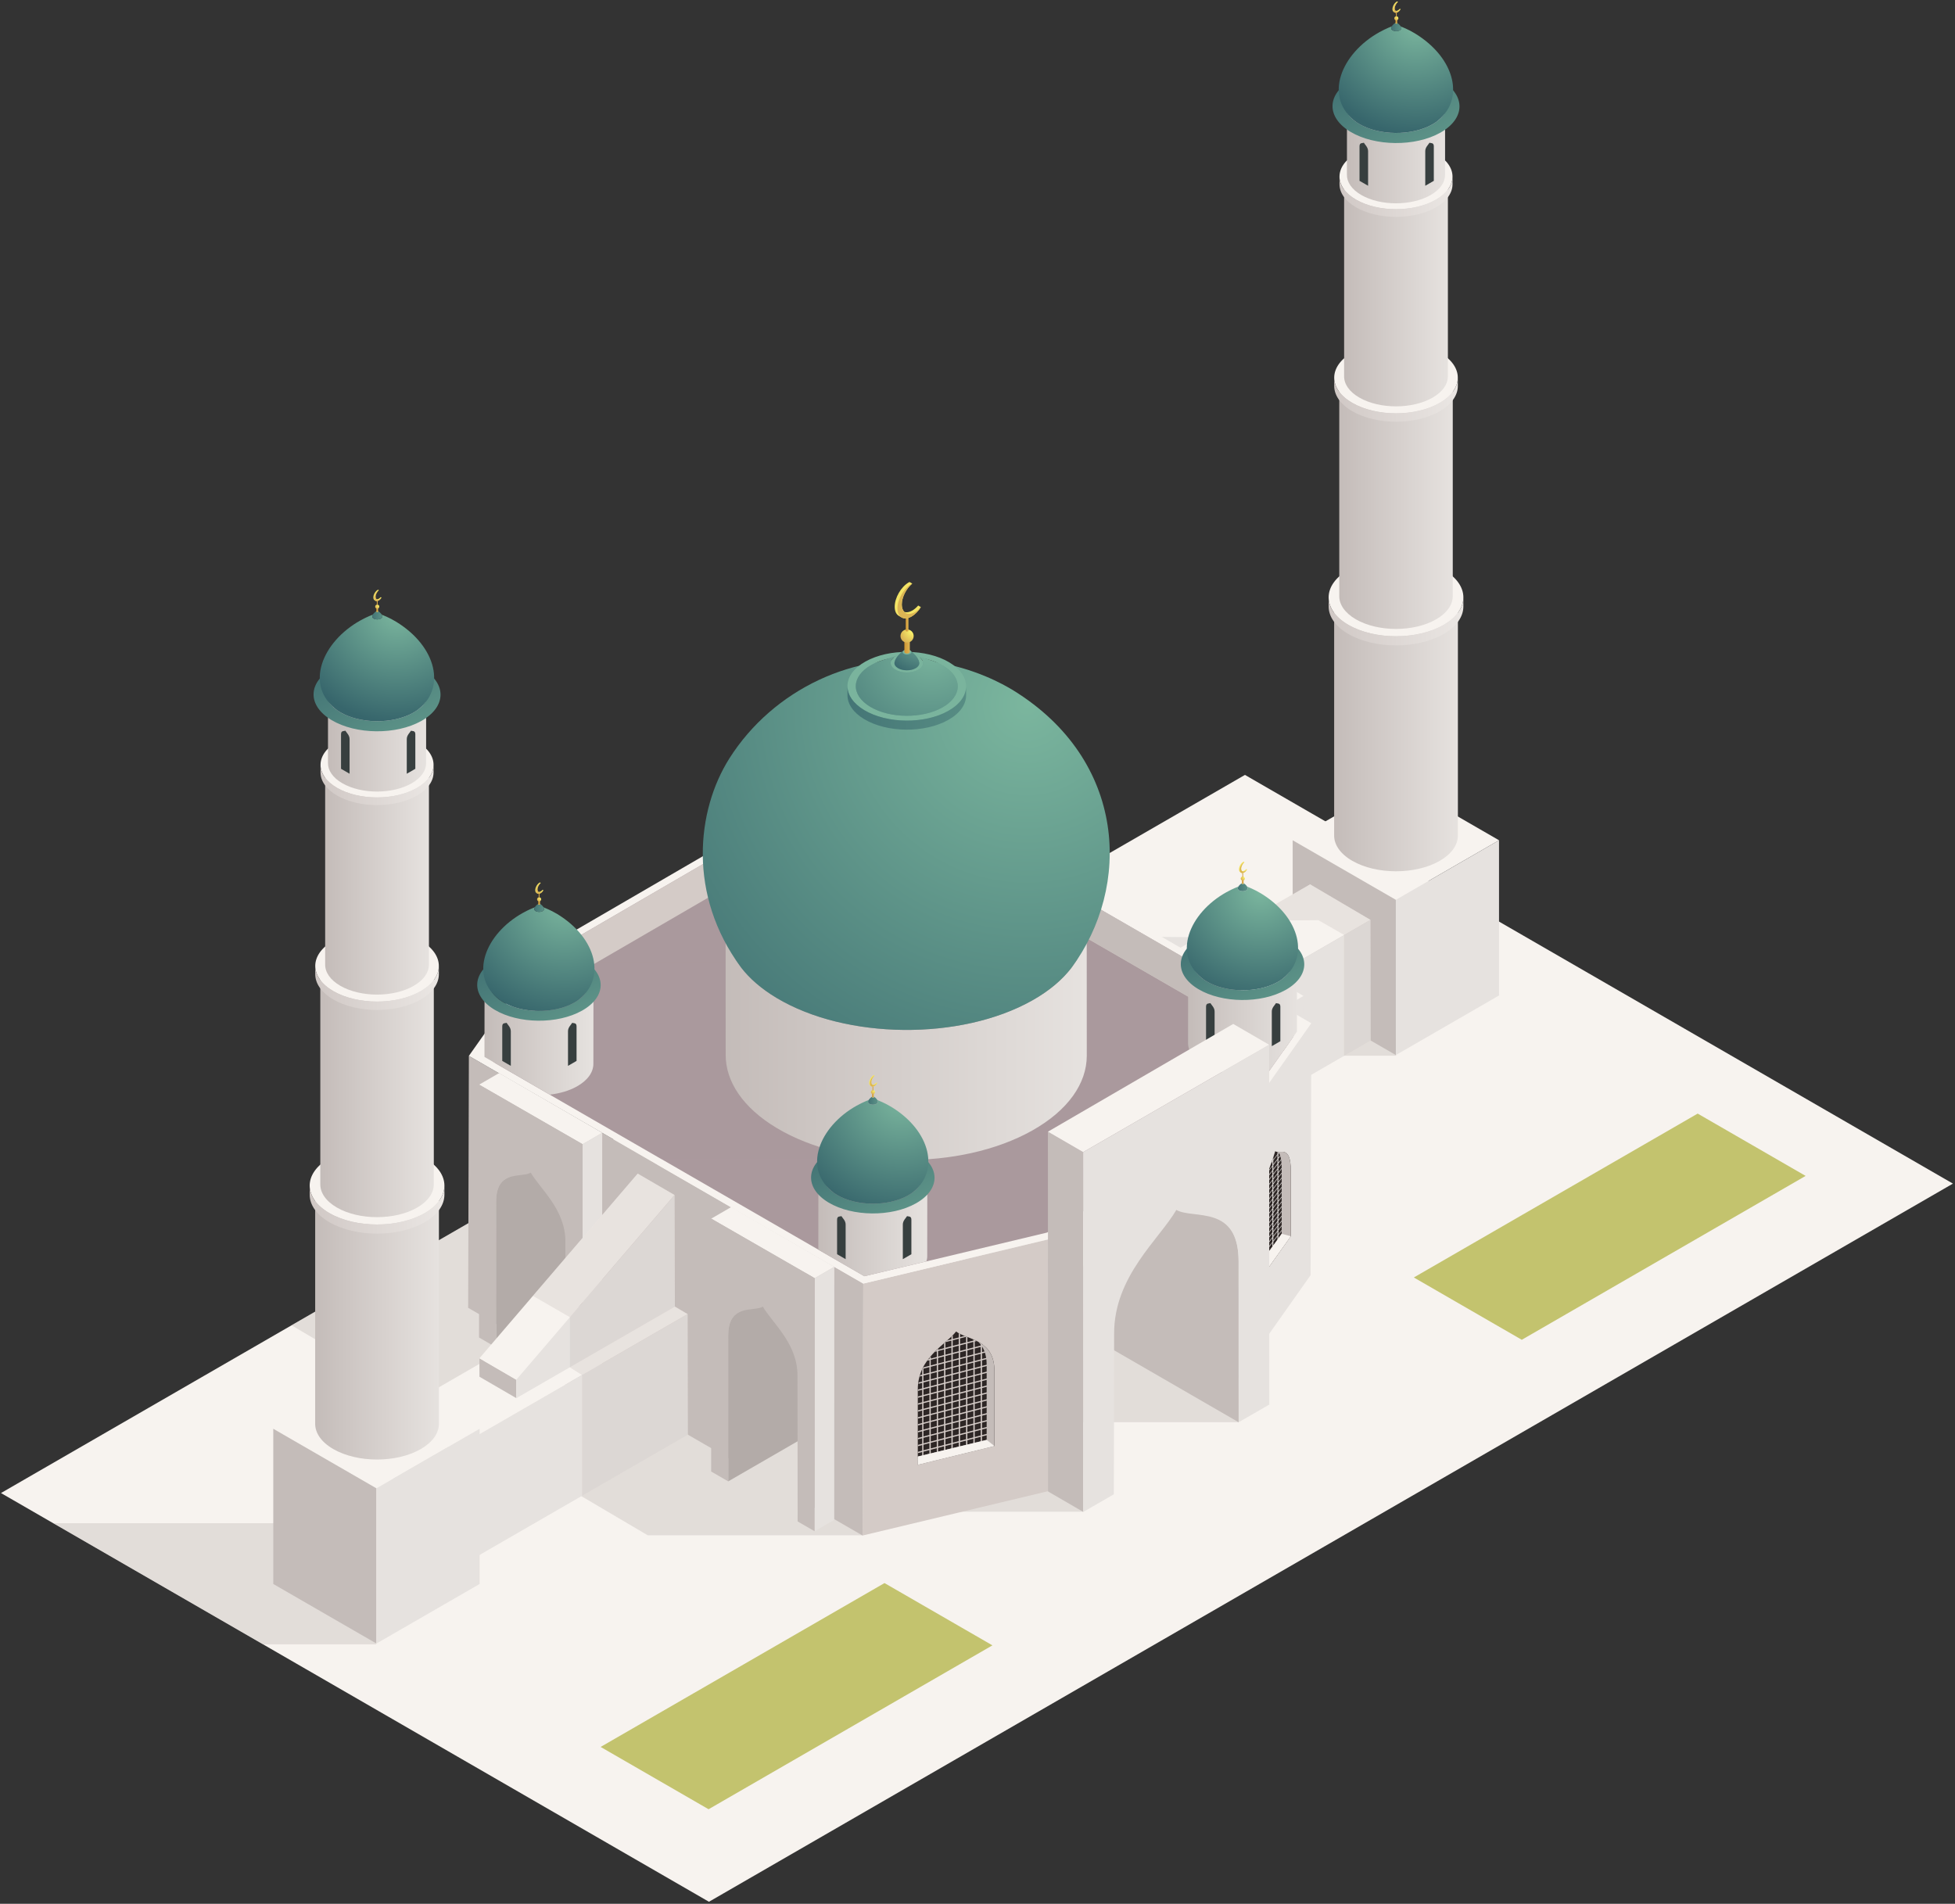 <svg width="804" height="783" viewBox="0 0 804 783" fill="none" xmlns="http://www.w3.org/2000/svg">
<rect x="0" y="0" width="804" height="783" fill="#333333" stroke="none"/>
<path d="M0.4 614.075L291.559 782.179L803.148 486.81L511.989 318.712L0.4 614.075Z" fill="#F7F3EF"/>
<path opacity="0.4" d="M507.637 467.728L462.296 477.078L421.068 584.957H509.399L507.637 467.728Z" fill="#C4BCB9"/>
<path opacity="0.4" d="M572.39 389.759L541.977 361.144L485.822 434.222H574.153L572.39 389.759Z" fill="#C4BCB9"/>
<path opacity="0.4" d="M443.682 504.525L398.341 513.875L357.113 621.755H445.444L443.682 504.525Z" fill="#C4BCB9"/>
<path opacity="0.4" d="M261.606 463.269L119.895 545.088L266.397 631.458H354.728L261.606 463.269Z" fill="#C4BCB9"/>
<path opacity="0.4" d="M127.228 626.476H21.932L108.245 676.303H154.817L127.228 626.476Z" fill="#C4BCB9"/>
<path d="M616.48 345.594L574.048 321.098L531.617 345.594L574.048 370.09L616.48 345.594Z" fill="#F7F3EF"/>
<path d="M574.048 433.932L531.617 409.435V345.594L574.048 370.09V433.932Z" fill="#C4BCB9"/>
<path d="M616.48 409.435L574.049 433.932V370.09L616.48 345.594V409.435Z" fill="#E6E2DF"/>
<path d="M592.104 256.23C602.042 250.49 602.042 241.189 592.104 235.456C582.167 229.723 566.058 229.723 556.121 235.456C546.184 241.197 546.184 250.497 556.121 256.23C566.058 261.97 582.167 261.97 592.104 256.23Z" fill="url(#paint0_linear_522_9839)"/>
<path d="M548.675 245.705V343.52C548.611 347.328 551.096 351.143 556.128 354.045C566.065 359.785 582.174 359.785 592.112 354.045C597.016 351.214 599.501 347.505 599.564 343.789V245.974C599.508 249.69 597.023 253.392 592.112 256.223C582.174 261.963 566.065 261.963 556.128 256.223C551.096 253.328 548.611 249.513 548.675 245.705Z" fill="url(#paint1_linear_522_9839)"/>
<path d="M593.703 257.001C604.525 250.752 604.525 240.623 593.703 234.381C582.881 228.131 565.343 228.131 554.521 234.381C543.699 240.63 543.699 250.752 554.521 257.001C565.343 263.251 582.881 263.251 593.703 257.001Z" fill="#F7F3EF"/>
<path d="M546.409 245.542V249.293C546.346 253.434 549.049 257.588 554.52 260.752C565.342 267.002 582.881 267.002 593.703 260.752C599.047 257.666 601.75 253.632 601.814 249.59V245.839C601.75 249.881 599.047 253.915 593.703 257.001C582.881 263.251 565.342 263.251 554.52 257.001C549.049 253.837 546.346 249.682 546.409 245.542Z" fill="url(#paint2_linear_522_9839)"/>
<path d="M590.616 164.997C599.733 159.739 599.733 151.203 590.616 145.944C581.5 140.685 566.722 140.685 557.613 145.944C548.496 151.203 548.496 159.739 557.613 164.997C566.722 170.256 581.5 170.256 590.616 164.997Z" fill="url(#paint3_linear_522_9839)"/>
<path d="M550.776 155.343V245.068C550.72 248.558 552.999 252.054 557.613 254.722C566.73 259.988 581.508 259.988 590.617 254.722C595.119 252.125 597.398 248.727 597.454 245.316V155.591C597.398 158.995 595.119 162.393 590.617 164.997C581.501 170.256 566.722 170.256 557.613 164.997C552.999 162.336 550.72 158.833 550.776 155.343Z" fill="url(#paint4_linear_522_9839)"/>
<path d="M592.082 165.705C602.006 159.972 602.006 150.686 592.082 144.953C582.159 139.22 566.065 139.22 556.142 144.953C546.218 150.686 546.218 159.972 556.142 165.705C566.065 171.431 582.159 171.431 592.082 165.705Z" fill="#F7F3EF"/>
<path d="M548.702 155.195V158.635C548.646 162.435 551.123 166.243 556.148 169.145C566.071 174.878 582.166 174.878 592.089 169.145C596.994 166.314 599.471 162.612 599.535 158.904V155.464C599.478 159.173 596.994 162.874 592.089 165.705C582.166 171.438 566.071 171.438 556.148 165.705C551.123 162.803 548.639 158.996 548.702 155.195Z" fill="url(#paint5_linear_522_9839)"/>
<path d="M589.202 81.465C597.54 76.653 597.54 68.853 589.202 64.04C580.865 59.227 567.353 59.227 559.023 64.04C550.685 68.853 550.685 76.653 559.023 81.465C567.36 86.278 580.872 86.278 589.202 81.465Z" fill="url(#paint6_linear_522_9839)"/>
<path d="M552.772 72.639V154.692C552.723 157.884 554.804 161.083 559.022 163.518C567.36 168.331 580.871 168.331 589.202 163.518C593.321 161.14 595.402 158.033 595.451 154.918V72.866C595.402 75.98 593.321 79.087 589.202 81.465C580.864 86.278 567.353 86.278 559.022 81.465C554.804 79.03 552.723 75.831 552.772 72.639Z" fill="url(#paint7_linear_522_9839)"/>
<path d="M590.548 82.117C599.621 76.879 599.621 68.379 590.548 63.141C581.474 57.904 566.759 57.904 557.678 63.141C548.605 68.379 548.605 76.879 557.678 82.117C566.759 87.354 581.474 87.354 590.548 82.117Z" fill="#F7F3EF"/>
<path d="M550.876 72.505V75.654C550.819 79.13 553.091 82.612 557.685 85.266C566.759 90.504 581.473 90.504 590.554 85.266C595.034 82.676 597.306 79.293 597.356 75.902V72.753C597.299 76.143 595.034 79.526 590.554 82.117C581.48 87.354 566.766 87.354 557.685 82.117C553.091 79.462 550.819 75.98 550.876 72.505Z" fill="url(#paint8_linear_522_9839)"/>
<path d="M574.11 57.153C585.255 57.153 594.289 51.937 594.289 45.503C594.289 39.069 585.255 33.853 574.11 33.853C562.966 33.853 553.932 39.069 553.932 45.503C553.932 51.937 562.966 57.153 574.11 57.153Z" fill="url(#paint9_linear_522_9839)"/>
<path d="M553.933 45.39V71.861C553.883 74.876 555.858 77.905 559.842 80.205C567.72 84.756 580.503 84.756 588.38 80.205C592.273 77.954 594.24 75.017 594.29 72.073V45.595C594.24 48.539 592.273 51.477 588.38 53.727C580.503 58.278 567.72 58.278 559.842 53.727C555.858 51.434 553.883 48.412 553.933 45.39Z" fill="url(#paint10_linear_522_9839)"/>
<path d="M589.654 54.35C598.232 49.396 598.232 41.363 589.654 36.408C581.076 31.454 567.161 31.454 558.576 36.408C549.99 41.363 549.99 49.396 558.576 54.35C567.154 59.305 581.069 59.305 589.654 54.35Z" fill="url(#paint11_linear_522_9839)"/>
<path d="M592.833 33.209C582.782 27.2 566.256 27.038 555.915 32.834C545.574 38.638 545.341 48.207 555.391 54.216C565.442 60.225 581.968 60.388 592.309 54.591C602.65 48.788 602.883 39.211 592.833 33.209ZM588.954 51.229C580.525 55.957 567.048 55.823 558.852 50.925C550.656 46.027 550.847 38.22 559.277 33.492C567.707 28.764 581.183 28.899 589.379 33.797C597.575 38.695 597.384 46.501 588.954 51.229Z" fill="url(#paint12_linear_522_9839)"/>
<path d="M581.898 13.738C579.144 12.06 576.632 11.098 575.287 10.581C575.436 10.631 575.57 10.694 575.698 10.772C576.505 11.254 576.483 12.018 575.655 12.485C574.827 12.952 573.504 12.938 572.704 12.457C571.897 11.976 571.918 11.211 572.746 10.744C572.866 10.68 572.994 10.624 573.121 10.574C572.222 10.9 570.12 11.657 567.268 13.242C551.577 21.962 543.975 39.996 557.692 50.167C558.06 50.422 558.449 50.677 558.853 50.917C567.049 55.815 580.525 55.95 588.954 51.222C589.506 50.91 590.023 50.592 590.504 50.259C602.756 41.341 598.658 23.937 581.898 13.738Z" fill="url(#paint13_radial_522_9839)"/>
<path d="M574.579 9.406C574.742 9.52 574.735 9.69 574.551 9.789C574.359 9.895 574.048 9.895 573.864 9.782C573.687 9.675 573.68 9.513 573.843 9.399C572.328 10.426 572.173 11.247 572.123 11.516C572.08 11.848 572.272 12.195 572.71 12.457C573.517 12.938 574.834 12.953 575.662 12.485C576.122 12.223 576.334 11.877 576.292 11.53C576.164 10.815 575.591 10.1 574.579 9.406Z" fill="url(#paint14_linear_522_9839)"/>
<path d="M574.558 9.392C574.374 9.279 574.063 9.279 573.871 9.385C573.68 9.492 573.673 9.676 573.865 9.782C574.056 9.895 574.36 9.895 574.551 9.789C574.742 9.69 574.749 9.506 574.558 9.392Z" fill="#7AB49D"/>
<path d="M442.373 419.379L442.472 468.988L467.294 483.61L467.202 434.002L442.373 419.379Z" fill="#E6E2DF"/>
<path d="M467.201 434.002L467.293 483.611L563.692 427.951L563.6 378.343L467.201 434.002Z" fill="#E6E2DF"/>
<path d="M442.373 419.38L467.202 434.002L563.601 378.343L538.779 363.727L442.373 419.38Z" fill="#F7F3EF"/>
<path d="M462.297 385.18L447.137 376.368L512.436 377.055L527.597 385.867L462.297 385.18Z" fill="#F7F3EF"/>
<path d="M462.425 431.079L447.264 422.268L447.137 376.368L462.297 385.18L462.425 431.079Z" fill="#463F41"/>
<path d="M462.297 385.18L527.596 385.867L527.618 393.44L462.424 431.08L462.297 385.18Z" fill="#E6E2DF"/>
<path d="M527.979 518.377L536.047 513.705L536.082 409.62L528.014 414.298L527.979 518.377Z" fill="#E6E2DF"/>
<path d="M528.013 414.298L536.082 409.62L493.686 385.039L485.469 389.802L528.013 414.298Z" fill="#F7F3EF"/>
<path d="M432.533 463.269L440.595 458.597L440.63 354.512L432.561 359.19L432.533 463.269Z" fill="#E6E2DF"/>
<path d="M432.562 359.19L440.631 354.512L398.235 329.931L390.018 334.694L432.562 359.19Z" fill="#F7F3EF"/>
<path opacity="0.3" d="M552.735 434.278L563.692 427.951L563.599 378.343L538.778 363.727L512.703 378.69L542.203 378.463L552.834 384.564L552.735 384.614V434.278Z" fill="#C4BCB9"/>
<path d="M539.281 420.838L538.984 524.464L507.637 568.877L507.927 465.251L539.281 420.838Z" fill="#E6E2DF"/>
<path d="M431.6 509.615L431.303 613.241L354.729 631.544L355.026 527.918L431.6 509.615Z" fill="#D4CBC7"/>
<path d="M355.025 527.918L354.728 631.543L331.406 618.074L329.793 557.028L301.354 600.727L192.533 537.897L192.824 434.271L355.025 527.918Z" fill="#C4BCB9"/>
<path d="M539.281 420.838L507.927 465.251L431.6 509.615L355.026 527.918L192.824 434.272L224.179 389.859L300.505 345.495L377.08 327.192L539.281 420.838Z" fill="#F7F3EF"/>
<path d="M201.664 426.656L226.132 391.989L301.574 348.149L376.648 330.207L529.627 418.531C532.614 420.251 533.47 424.165 531.481 426.982L505.973 463.114L430.538 506.953L355.464 524.895L204.042 437.471C200.22 435.27 199.123 430.259 201.664 426.656Z" fill="#AA999D"/>
<path opacity="0.4" d="M411.047 395.854H223.401L201.658 426.656C199.117 430.259 200.214 435.263 204.036 437.471L271.926 476.668H380.075C397.182 476.668 411.047 462.802 411.047 445.695V395.854Z" fill="#AA999D"/>
<path d="M226.131 407.036L301.573 363.196L376.647 345.254L527.638 432.424L530.164 428.843C532.861 425.028 531.693 419.719 527.652 417.384L376.64 330.214L301.566 348.156L226.124 391.996L200.078 428.892L204.466 437.725L226.131 407.036Z" fill="#D4CBC7"/>
<path d="M376.641 345.254L527.631 432.424L529.422 429.89C532.515 425.516 531.177 419.429 526.534 416.747L376.641 330.214V345.254Z" fill="#C4BCB9"/>
<path d="M424.416 411.53C395.008 428.028 347.997 427.554 319.417 410.468C305.361 402.067 298.375 391.21 298.41 380.381L298.439 433.861C298.41 444.69 305.389 455.54 319.445 463.948C348.032 481.034 395.036 481.508 424.444 465.01C439.392 456.623 446.909 445.468 446.944 434.278L446.916 380.798C446.881 391.981 439.357 403.143 424.416 411.53Z" fill="url(#paint15_linear_522_9839)"/>
<path d="M416.815 284.003C412.398 281.271 400.394 274.66 384.363 272.311C351.904 267.554 317.988 283.472 299.968 311.918C286.449 333.264 282.698 368.137 304.788 397.941C308.249 402.457 313.125 406.71 319.41 410.469C347.997 427.555 395.001 428.029 424.409 411.53C431.345 407.638 436.689 403.143 440.553 398.161C465.46 364.676 463.394 312.817 416.815 284.003Z" fill="url(#paint16_radial_522_9839)"/>
<path d="M390.414 272.431C381.022 266.818 365.578 266.662 355.917 272.084C346.256 277.505 346.036 286.452 355.429 292.064C364.821 297.677 380.265 297.833 389.926 292.411C399.587 286.99 399.806 278.043 390.414 272.431ZM387.54 290.988C379.238 295.653 365.96 295.518 357.885 290.691C349.809 285.864 350 278.178 358.309 273.513C366.619 268.849 379.889 268.991 387.965 273.811C396.034 278.638 395.85 286.324 387.54 290.988Z" fill="#7AB49D"/>
<path d="M377.717 270.046C375.155 268.517 370.944 268.474 368.311 269.954C365.678 271.433 365.614 273.868 368.177 275.404C370.739 276.932 374.95 276.975 377.583 275.496C380.223 274.016 380.28 271.574 377.717 270.046ZM376.521 274.852C374.497 275.991 371.255 275.956 369.288 274.781C367.32 273.606 367.363 271.73 369.387 270.591C371.411 269.451 374.653 269.487 376.62 270.661C378.595 271.836 378.545 273.719 376.521 274.852Z" fill="#7AB49D"/>
<path d="M387.965 273.811C386.543 272.962 384.957 272.254 383.266 271.695L376.237 269.373C376.775 269.55 377.278 269.776 377.731 270.045C380.293 271.574 380.229 274.016 377.596 275.495C374.963 276.975 370.752 276.932 368.19 275.403C365.628 273.875 365.692 271.433 368.324 269.953C368.749 269.713 369.209 269.515 369.705 269.359L362.662 271.638C361.112 272.14 359.654 272.763 358.316 273.514C350.014 278.178 349.823 285.864 357.892 290.691C365.968 295.518 379.245 295.653 387.548 290.989C395.85 286.324 396.034 278.638 387.965 273.811Z" fill="url(#paint17_radial_522_9839)"/>
<path d="M373.845 267.285C374.263 267.554 374.242 267.972 373.789 268.227C373.322 268.488 372.578 268.481 372.118 268.212C371.687 267.95 371.672 267.547 372.083 267.285C370.377 268.396 368.261 270.208 367.85 272.494C367.744 273.315 368.218 274.151 369.287 274.788C371.255 275.97 374.496 275.998 376.521 274.858C377.646 274.221 378.163 273.365 378.057 272.523C377.681 270.244 375.558 268.418 373.845 267.285Z" fill="url(#paint18_radial_522_9839)"/>
<path d="M389.927 292.411C380.265 297.833 364.822 297.677 355.43 292.065C350.815 289.304 348.514 285.737 348.529 282.184L348.522 285.907C348.514 289.46 350.808 293.027 355.422 295.788C364.815 301.4 380.258 301.556 389.919 296.134C394.831 293.381 397.302 289.715 397.309 286.041L397.316 282.319C397.309 285.992 394.839 289.658 389.927 292.411Z" fill="url(#paint19_linear_522_9839)"/>
<path d="M522.133 440.224L533.379 424.299L533.408 395.485C533.401 398.861 531.128 402.223 526.62 404.75C517.751 409.726 503.575 409.584 494.954 404.432C490.714 401.898 488.612 398.621 488.619 395.358L488.584 428.942C488.577 432.205 490.679 435.482 494.919 438.016C502.216 442.376 513.462 443.105 522.133 440.224Z" fill="url(#paint20_linear_522_9839)"/>
<path d="M529.202 386.369C519.428 380.53 503.354 380.367 493.304 386.008C483.246 391.649 483.02 400.956 492.794 406.803C502.569 412.642 518.635 412.805 528.693 407.164C538.743 401.523 538.97 392.215 529.202 386.369ZM525.423 403.901C517.227 408.501 504.119 408.367 496.156 403.604C488.187 398.84 488.371 391.253 496.574 386.652C504.77 382.052 517.878 382.186 525.84 386.95C533.81 391.713 533.626 399.3 525.423 403.901Z" fill="url(#paint21_linear_522_9839)"/>
<path d="M518.565 367.443C515.882 365.815 513.447 364.881 512.138 364.378C512.28 364.428 512.414 364.491 512.541 364.562C513.327 365.029 513.306 365.773 512.499 366.225C511.692 366.678 510.411 366.664 509.625 366.197C508.84 365.73 508.861 364.987 509.668 364.534C509.781 364.47 509.901 364.414 510.036 364.371C509.165 364.69 507.12 365.426 504.345 366.969C489.086 375.455 481.689 392.987 495.031 402.874C495.385 403.122 495.767 403.37 496.164 403.61C504.133 408.374 517.234 408.508 525.43 403.908C525.968 403.603 526.47 403.292 526.938 402.966C538.85 394.282 534.858 377.352 518.565 367.443Z" fill="url(#paint22_radial_522_9839)"/>
<path d="M511.451 363.231C511.614 363.338 511.6 363.507 511.423 363.607C511.239 363.713 510.934 363.706 510.75 363.6C510.58 363.493 510.573 363.338 510.729 363.231C509.25 364.229 509.108 365.029 509.059 365.291C509.016 365.617 509.2 365.949 509.625 366.204C510.403 366.671 511.692 366.685 512.498 366.232C512.944 365.985 513.15 365.638 513.107 365.305C512.994 364.597 512.435 363.904 511.451 363.231Z" fill="url(#paint23_linear_522_9839)"/>
<path d="M511.429 363.218C511.245 363.111 510.948 363.104 510.757 363.21C510.573 363.317 510.566 363.486 510.75 363.6C510.934 363.706 511.231 363.713 511.422 363.607C511.606 363.501 511.613 363.324 511.429 363.218Z" fill="#7AB49D"/>
<path d="M355.458 524.895L380.987 518.794C381.157 518.15 381.32 517.506 381.32 516.855L381.356 483.271C381.348 486.647 379.076 490.009 374.568 492.536C365.699 497.511 351.523 497.37 342.902 492.217C338.662 489.683 336.56 486.413 336.567 483.144L336.539 513.974L355.458 524.895Z" fill="url(#paint24_linear_522_9839)"/>
<path d="M377.152 474.155C367.377 468.316 351.303 468.153 341.253 473.794C331.195 479.435 330.969 488.742 340.743 494.588C350.518 500.428 366.584 500.59 376.642 494.949C386.692 489.308 386.926 480.001 377.152 474.155ZM373.379 491.686C365.183 496.287 352.075 496.153 344.112 491.389C336.143 486.626 336.334 479.038 344.53 474.438C352.726 469.837 365.834 469.972 373.797 474.735C381.759 479.499 381.575 487.086 373.379 491.686Z" fill="url(#paint25_linear_522_9839)"/>
<path d="M366.52 455.228C363.837 453.601 361.402 452.666 360.093 452.164C360.235 452.213 360.376 452.277 360.497 452.348C361.282 452.815 361.261 453.558 360.454 454.011C359.647 454.464 358.366 454.45 357.58 453.983C356.802 453.516 356.816 452.773 357.623 452.32C357.736 452.256 357.864 452.199 357.991 452.157C357.12 452.475 355.068 453.211 352.3 454.754C337.041 463.241 329.645 480.772 342.986 490.66C343.34 490.908 343.722 491.155 344.118 491.396C352.088 496.159 365.189 496.294 373.385 491.693C373.923 491.389 374.426 491.077 374.893 490.752C386.798 482.067 382.813 465.137 366.52 455.228Z" fill="url(#paint26_radial_522_9839)"/>
<path d="M359.4 451.018C359.563 451.131 359.549 451.294 359.372 451.393C359.188 451.499 358.883 451.492 358.699 451.386C358.53 451.279 358.522 451.124 358.678 451.018C357.206 452.016 357.057 452.815 357.008 453.077C356.965 453.403 357.156 453.735 357.574 453.99C358.36 454.457 359.641 454.472 360.447 454.019C360.893 453.764 361.099 453.424 361.056 453.091C360.943 452.384 360.384 451.69 359.4 451.018Z" fill="url(#paint27_linear_522_9839)"/>
<path d="M359.378 451.003C359.194 450.897 358.897 450.89 358.706 450.996C358.522 451.102 358.515 451.272 358.699 451.385C358.883 451.492 359.18 451.499 359.371 451.392C359.562 451.286 359.562 451.109 359.378 451.003Z" fill="#7AB49D"/>
<path d="M226.104 450.211C230.16 449.744 234.046 448.639 237.238 446.849C241.746 444.322 244.011 440.953 244.025 437.584L244.061 404C244.054 407.376 241.782 410.738 237.273 413.265C228.405 418.24 214.228 418.099 205.607 412.946C201.368 410.412 199.265 407.135 199.272 403.873L199.244 434.703L226.104 450.211Z" fill="url(#paint28_linear_522_9839)"/>
<path d="M497.764 412.557C497.282 412.826 496.001 412.394 495.994 414.015V428.241L499.512 430.272V416.046C499.526 414.425 498.245 413.385 497.764 412.557Z" fill="#373F3F"/>
<path d="M524.78 412.557C525.261 412.826 526.542 412.394 526.549 414.015V428.241L523.031 430.272V416.046C523.017 414.425 524.298 413.385 524.78 412.557Z" fill="#373F3F"/>
<path d="M346.023 500.166C345.542 500.434 344.261 500.003 344.254 501.624V515.85L347.772 517.881V503.655C347.786 502.034 346.505 500.994 346.023 500.166Z" fill="#373F3F"/>
<path d="M373.039 500.166C373.52 500.434 374.802 500.003 374.809 501.624V515.85L371.291 517.881V503.655C371.277 502.034 372.558 500.994 373.039 500.166Z" fill="#373F3F"/>
<path d="M208.324 420.661C207.843 420.93 206.562 420.498 206.555 422.119V436.345L210.072 438.377V424.15C210.079 422.53 208.798 421.489 208.324 420.661Z" fill="#373F3F"/>
<path d="M235.34 420.661C235.821 420.93 237.103 420.498 237.11 422.119V436.345L233.592 438.377V424.15C233.578 422.53 234.859 421.489 235.34 420.661Z" fill="#373F3F"/>
<path d="M239.849 394.883C230.074 389.044 214.001 388.881 203.95 394.522C193.893 400.163 193.666 409.471 203.441 415.317C213.215 421.156 229.289 421.319 239.339 415.678C249.389 410.037 249.616 400.722 239.849 394.883ZM236.069 412.415C227.873 417.016 214.765 416.881 206.802 412.118C198.833 407.354 199.024 399.767 207.22 395.166C215.416 390.566 228.524 390.7 236.487 395.464C244.456 400.22 244.272 407.814 236.069 412.415Z" fill="url(#paint29_linear_522_9839)"/>
<path d="M229.211 375.957C226.529 374.33 224.094 373.395 222.785 372.893C222.926 372.942 223.06 373.006 223.188 373.077C223.966 373.544 223.952 374.287 223.146 374.74C222.339 375.193 221.058 375.179 220.272 374.712C219.493 374.245 219.508 373.501 220.314 373.048C220.428 372.985 220.548 372.928 220.683 372.886C219.805 373.204 217.759 373.94 214.992 375.483C199.732 383.97 192.336 401.501 205.677 411.389C206.031 411.637 206.414 411.884 206.81 412.125C214.78 416.888 227.881 417.023 236.077 412.422C236.615 412.125 237.117 411.806 237.584 411.481C249.496 402.796 245.511 385.866 229.211 375.957Z" fill="url(#paint30_radial_522_9839)"/>
<path d="M222.097 371.739C222.26 371.853 222.246 372.015 222.069 372.114C221.885 372.221 221.581 372.213 221.397 372.107C221.227 372.001 221.22 371.845 221.375 371.739C219.896 372.737 219.755 373.537 219.705 373.799C219.663 374.124 219.847 374.457 220.271 374.712C221.05 375.179 222.338 375.193 223.145 374.74C223.591 374.485 223.796 374.146 223.754 373.813C223.64 373.105 223.081 372.412 222.097 371.739Z" fill="url(#paint31_linear_522_9839)"/>
<path d="M222.076 371.725C221.892 371.619 221.594 371.612 221.403 371.718C221.219 371.824 221.212 371.994 221.396 372.107C221.58 372.213 221.878 372.22 222.069 372.114C222.253 372.008 222.26 371.838 222.076 371.725Z" fill="#7AB49D"/>
<path d="M204.036 494.079C204.05 488.749 205.77 486.166 208.07 484.828L237.662 467.721C235.362 469.059 233.642 471.642 233.628 476.965L233.614 537.048L204.021 554.155L204.036 494.079Z" fill="#B3ABA8"/>
<path d="M239.566 574.68L247.628 570.002L247.663 465.923L239.595 470.602L239.566 574.68Z" fill="#E6E2DF"/>
<path d="M239.593 470.602L247.662 465.923L205.266 441.342L197.049 446.106L239.593 470.602Z" fill="#F7F3EF"/>
<path d="M197.049 446.105L197.014 550.113L204.028 554.162L204.042 494.079C204.077 480.956 214.397 484.531 218.282 482.315C222.175 489.025 232.551 497.483 232.516 510.605L232.58 570.646L239.565 574.68L239.601 470.602L197.049 446.105Z" fill="#C4BCB9"/>
<path d="M161.555 581.518L161.647 631.126L186.468 645.741L186.376 596.133L161.555 581.518Z" fill="#E6E2DF"/>
<path d="M186.377 596.133L186.469 645.741L282.875 590.089L282.776 540.48L186.377 596.133Z" fill="#E6E2DF"/>
<path d="M161.555 581.518L186.376 596.133L282.776 540.481L257.954 525.858L161.555 581.518Z" fill="#F7F3EF"/>
<path d="M197.247 587.64L154.816 563.137L112.385 587.64L154.816 612.136L197.247 587.64Z" fill="#F7F3EF"/>
<path d="M154.816 675.971L112.385 651.475V587.64L154.816 612.136V675.971Z" fill="#C4BCB9"/>
<path d="M197.248 651.475L154.816 675.971V612.136L197.248 587.64V651.475Z" fill="#E6E2DF"/>
<path d="M212.351 575.048L197.183 566.237L197.162 558.656L212.33 567.468L212.351 575.048Z" fill="#C4BCB9"/>
<path d="M212.33 567.468L197.162 558.656L262.249 482.698L277.41 491.51L212.33 567.468Z" fill="#F7F3EF"/>
<path d="M212.351 575.049L212.33 567.468L277.41 491.51L277.545 537.409L212.351 575.049Z" fill="#E6E2DF"/>
<path d="M524.446 473.468C522.698 479.782 518.041 488.424 518.041 499.762V526.445L530.852 508.447V481.763C530.852 470.425 526.195 474.87 524.446 473.468Z" fill="#2D2625"/>
<path d="M519.491 519.36V518.016L521.204 515.807V517.152L521.572 516.678V515.333L523.285 513.125V514.47L523.653 513.995V512.651L525.366 510.442V511.787L525.734 511.313V509.968L527.284 507.965V507.597L525.734 509.6V508.001L527.284 506.005V505.637L525.734 507.64V506.04L527.284 504.044V503.676L525.734 505.679V504.08L527.284 502.077V501.708L525.734 503.711V502.119L527.284 500.116V499.748L525.734 501.751V500.151L527.284 498.155V497.787L525.734 499.79V498.191L527.284 496.188V495.82L525.734 497.823V496.223L527.284 494.22V493.852L525.734 495.855V494.256L527.284 492.253V491.885L525.734 493.888V492.288L527.284 490.285V489.917L525.734 491.92V490.32L527.284 488.324V487.956L525.734 489.959V488.36L527.284 486.357V485.989L525.734 487.992V486.392L527.284 484.396V484.028L525.734 486.031V484.432L527.284 482.436V482.068L525.734 484.071V482.471L527.284 480.468V480.1L525.734 482.103V480.503L527.284 478.508V478.139L525.734 480.143V478.543L527.284 476.54V476.172L525.734 478.175V476.575L527.284 474.572V474.204L525.734 476.207V474.608L526.35 473.815C526.25 473.822 526.151 473.815 526.059 473.822L525.734 474.24V473.822C525.606 473.822 525.479 473.829 525.366 473.822V474.714L523.653 476.922V476.03C523.54 476.363 523.405 476.724 523.285 477.064V477.396L523.065 477.672C522.981 477.906 522.91 478.118 522.825 478.359L523.285 477.764V479.364L521.749 481.346C521.565 481.862 521.388 482.407 521.204 482.952V484.021L520.574 484.835C520.517 485.026 520.461 485.231 520.404 485.422L521.204 484.389V485.989L519.661 487.97C519.611 488.147 519.569 488.331 519.527 488.516L521.204 486.357V487.956L519.491 490.165V488.692C519.357 489.23 519.243 489.789 519.123 490.349V490.639L519.031 490.759C518.996 490.936 518.953 491.099 518.918 491.283L519.123 491.014V492.614L518.585 493.307C518.564 493.456 518.543 493.611 518.522 493.76L519.123 492.982V494.581L518.238 495.714C518.224 495.841 518.231 495.983 518.217 496.11L519.116 494.949V496.549L518.132 497.816C518.125 497.95 518.118 498.078 518.111 498.212L519.116 496.917V498.516L518.033 499.911V500.279L519.116 498.884V500.484L518.033 501.878V502.246L519.116 500.852V502.452L518.033 503.846V504.214L519.116 502.82V504.419L518.033 505.814V506.182L519.116 504.787V506.387L518.033 507.781V508.149L519.116 506.755V508.355L518.033 509.749V510.117L519.116 508.723V510.322L518.033 511.716V512.085L519.116 510.69V512.29L518.033 513.684V514.052L519.116 512.658V514.257L518.033 515.652V516.02L519.116 514.625V516.218L518.033 517.612V517.98L519.116 516.586V518.186L518.033 519.58V519.948L519.116 518.554V519.898L519.491 519.36ZM523.653 477.234L525.366 475.025V476.625L523.653 478.833V477.234ZM523.653 479.201L525.366 476.993V478.592L523.653 480.801V479.201ZM523.653 481.169L525.366 478.961V480.56L523.653 482.768V481.169ZM523.653 483.136L525.366 480.928V482.528L523.653 484.736V483.136ZM523.653 485.104L525.366 482.896V484.495L523.653 486.704V485.104ZM523.653 487.072L525.366 484.863V486.463L523.653 488.671V487.072ZM523.653 489.039L525.366 486.831V488.431L523.653 490.639V489.039ZM523.653 491.007L525.366 488.799V490.398L523.653 492.606V491.007ZM523.653 492.974L525.366 490.766V492.366L523.653 494.574V492.974ZM523.653 494.942L525.366 492.734V494.333L523.653 496.542V494.942ZM523.653 496.91L525.366 494.701V496.301L523.653 498.509V496.91ZM523.653 498.877L525.366 496.669V498.269L523.653 500.477V498.877ZM523.653 500.845L525.366 498.637V500.236L523.653 502.445V500.845ZM523.653 502.813L525.366 500.604V502.204L523.653 504.412V502.813ZM523.653 504.78L525.366 502.572V504.164L523.653 506.373V504.78ZM523.653 506.748L525.366 504.54V506.139L523.653 508.347V506.748ZM523.653 508.715L525.366 506.507V508.107L523.653 510.315V508.715ZM523.653 510.683L525.366 508.475V510.074L523.653 512.283V510.683ZM521.572 481.884L523.285 479.675V481.275L521.572 483.483V481.884ZM521.572 483.851L523.285 481.643V483.243L521.572 485.451V483.851ZM521.572 485.819L523.285 483.611V485.21L521.572 487.418V485.819ZM521.572 487.786L523.285 485.578V487.178L521.572 489.386V487.786ZM521.572 489.754L523.285 487.546V489.145L521.572 491.354V489.754ZM521.572 491.722L523.285 489.513V491.113L521.572 493.321V491.722ZM521.572 493.689L523.285 491.481V493.081L521.572 495.289V493.689ZM521.572 495.657L523.285 493.449V495.048L521.572 497.257V495.657ZM521.572 497.625L523.285 495.416V497.016L521.572 499.224V497.625ZM521.572 499.592L523.285 497.384V498.984L521.572 501.192V499.592ZM521.572 501.56L523.285 499.352V500.951L521.572 503.159V501.56ZM521.572 503.527L523.285 501.319V502.919L521.572 505.127V503.527ZM521.572 505.495L523.285 503.287V504.886L521.572 507.095V505.495ZM521.572 507.463L523.285 505.254V506.854L521.572 509.062V507.463ZM521.572 509.43L523.285 507.222V508.822L521.572 511.03V509.43ZM521.572 511.398L523.285 509.19V510.789L521.572 512.998V511.398ZM521.572 513.366L523.285 511.157V512.757L521.572 514.965V513.366ZM519.491 490.476L521.204 488.268V489.867L519.491 492.076V490.476ZM519.491 492.444L521.204 490.235V491.835L519.491 494.043V492.444ZM519.491 494.411L521.204 492.203V493.803L519.491 496.011V494.411ZM519.491 496.379L521.204 494.171V495.77L519.491 497.978V496.379ZM519.491 498.347L521.204 496.138V497.738L519.491 499.946V498.347ZM519.491 500.314L521.204 498.106V499.705L519.491 501.914V500.314ZM519.491 502.282L521.204 500.073V501.673L519.491 503.881V502.282ZM519.491 504.249L521.204 502.041V503.641L519.491 505.849V504.249ZM519.491 506.217L521.204 504.009V505.608L519.491 507.817V506.217ZM519.491 508.185L521.204 505.976V507.576L519.491 509.784V508.185ZM519.491 510.152L521.204 507.944V509.544L519.491 511.752V510.152ZM519.491 512.12L521.204 509.912V511.511L519.491 513.719V512.12ZM519.491 514.088L521.204 511.879V513.479L519.491 515.687V514.088ZM519.491 516.055L521.204 513.847V515.446L519.491 517.655V516.055Z" fill="#E6E2DF"/>
<path d="M525.67 473.758C526.498 474.778 527.093 476.752 527.093 480.758V507.441L518.033 520.16V526.445L530.844 508.447V481.763C530.851 472.506 527.765 473.751 525.67 473.758Z" fill="#C4BCB9"/>
<path d="M527.093 507.441L518.033 520.16V526.438L530.851 508.446L527.093 507.441Z" fill="#F7F3EF"/>
<path d="M374.298 267.476C373.618 267.066 372.5 267.059 371.799 267.448C371.098 267.837 371.084 268.488 371.764 268.899C372.443 269.309 373.561 269.317 374.262 268.927C374.963 268.531 374.984 267.887 374.298 267.476Z" fill="#7AB49D"/>
<path d="M560.875 58.689C560.394 58.965 559.113 58.526 559.105 60.147V74.373L562.63 76.405V62.178C562.63 60.557 561.349 59.517 560.875 58.689Z" fill="#373F3F"/>
<path d="M587.891 58.689C588.372 58.965 589.653 58.526 589.66 60.147V74.373L586.143 76.405V62.178C586.129 60.557 587.41 59.517 587.891 58.689Z" fill="#373F3F"/>
<path d="M509.376 518.568C509.348 508.992 506.255 504.348 502.122 501.942L448.486 470.941C452.62 473.348 455.72 477.984 455.741 487.567L455.762 553.957L509.398 584.957L509.376 518.568Z" fill="#C4BCB9"/>
<path d="M445.514 621.84L431.019 613.432L430.955 465.457L445.45 473.858L445.514 621.84Z" fill="#C4BCB9"/>
<path d="M445.45 473.858L430.955 465.456L507.169 421.135L521.94 429.699L445.45 473.858Z" fill="#F7F3EF"/>
<path d="M521.941 429.699L522.004 577.681L509.399 584.957L509.378 518.78C509.314 495.19 490.77 501.617 483.77 497.632C476.777 509.692 458.12 524.902 458.191 548.493L458.071 614.592L445.508 621.847L445.451 473.865L521.941 429.699Z" fill="#E6E2DF"/>
<path d="M299.487 549.186C299.501 543.857 301.221 541.273 303.521 539.943L337.792 520.139C335.491 521.477 333.772 524.06 333.757 529.39L333.743 589.473L299.473 609.277L299.487 549.186Z" fill="#B3ABA8"/>
<path d="M335.01 629.788L343.079 625.117L343.114 521.031L335.045 525.709L335.01 629.788Z" fill="#E6E2DF"/>
<path d="M335.045 525.709L343.113 521.031L300.717 496.45L292.5 501.213L335.045 525.709Z" fill="#F7F3EF"/>
<path d="M292.5 501.213L292.465 605.221L299.479 609.269L299.493 549.186C299.528 536.064 309.848 539.638 313.733 537.423C317.626 544.133 328.002 552.59 327.967 565.713L328.031 625.753L335.016 629.788L335.052 525.709L292.5 501.213Z" fill="#C4BCB9"/>
<path d="M393.204 547.629C388.908 553.15 377.441 558.387 377.441 571.523V602.439L408.959 594.732V563.816C408.959 550.679 397.5 551.047 393.204 547.629Z" fill="#2D2625"/>
<path d="M403.855 553.822L404.775 553.582C404.598 553.433 404.407 553.327 404.23 553.185L403.855 553.284V552.916C403.678 552.789 403.508 552.647 403.324 552.534V553.426L400.847 554.07V551.763L401.632 551.557C401.392 551.437 401.158 551.317 400.918 551.203L400.847 551.225V551.175C400.67 551.09 400.493 550.991 400.316 550.913V551.366L397.839 552.01V549.908C397.457 549.76 397.103 549.604 396.735 549.455L394.831 549.951V548.613C394.632 548.514 394.477 548.401 394.3 548.294V550.092L391.823 550.736V549.158C391.631 549.349 391.49 549.54 391.292 549.731V550.871L389.529 551.324C389.119 551.692 388.708 552.067 388.277 552.449V554.495L385.799 555.139V554.7C385.622 554.87 385.446 555.054 385.269 555.224V555.273L385.198 555.294C384.95 555.535 384.702 555.776 384.455 556.023L385.269 555.811V558.118L382.791 558.762V557.871C382.607 558.083 382.43 558.295 382.26 558.515V558.897L381.864 559.003C381.68 559.237 381.482 559.442 381.305 559.683L382.26 559.435V561.742L379.783 562.386V562.259C379.606 562.592 379.408 562.896 379.252 563.243V565.366L378.445 565.578C378.382 565.777 378.297 565.961 378.24 566.166L379.252 565.904V568.211L377.787 568.593C377.759 568.77 377.752 568.962 377.724 569.146L379.252 568.749V571.057L377.469 571.517V571.538V572.055L379.26 571.594V573.902L377.469 574.362V574.9L379.26 574.44V576.747L377.469 577.207V577.745L379.26 577.285V579.592L377.469 580.052V580.59L379.26 580.13V582.438L377.469 582.898V583.436L379.26 582.976V585.283L377.469 585.743V586.281L379.26 585.821V588.128L377.469 588.588V589.126L379.26 588.666V590.973L377.469 591.433V591.971L379.26 591.511V593.819L377.469 594.279V594.817L379.26 594.357V596.664L377.469 597.124V597.662L379.26 597.202V599.509L377.469 599.969V600.507L379.26 600.047V602.029L379.79 601.902V599.906L382.268 599.261V601.286L382.798 601.158V599.12L385.276 598.476V600.543L385.806 600.415V598.32L388.284 597.676V599.792L388.814 599.665V597.542L391.292 596.898V599.056L391.823 598.922V596.756L394.3 596.112V598.313L394.831 598.186V595.977L397.308 595.333V597.577L397.839 597.45V595.199L400.316 594.555V596.841L400.847 596.713V594.42L403.324 593.776V596.084L401.972 596.43L406.098 595.418V595.362L403.855 595.942V593.635L406.098 593.054V592.516L403.855 593.097V590.789L406.098 590.209V589.671L403.855 590.252V587.944L406.098 587.364V586.826L403.855 587.406V585.099L406.098 584.518V583.981L403.855 584.561V582.254L406.098 581.673V581.135L403.855 581.716V579.408L406.098 578.828V578.29L403.855 578.87V576.563L406.098 575.983V575.445L403.855 576.025V573.718L406.098 573.137V572.6L403.855 573.18V570.873L406.098 570.292V569.754L403.855 570.335V568.027L406.098 567.447V566.909L403.855 567.489V565.182L406.098 564.602V564.064L403.855 564.644V562.337L406.098 561.756V561.218L403.855 561.799V559.491L406.098 558.911V558.373L403.855 558.954V556.646L406.098 556.066V555.528L403.855 556.108V553.822ZM382.239 598.702L379.762 599.346V597.039L382.239 596.395V598.702ZM382.239 595.857L379.762 596.501V594.194L382.239 593.55V595.857ZM382.239 593.012L379.762 593.656V591.349L382.239 590.704V593.012ZM382.239 590.167L379.762 590.811V588.503L382.239 587.859V590.167ZM382.239 587.321L379.762 587.965V585.658L382.239 585.014V587.321ZM382.239 584.483L379.762 585.127V582.82L382.239 582.176V584.483ZM382.239 581.638L379.762 582.282V579.975L382.239 579.331V581.638ZM382.239 578.793L379.762 579.437V577.129L382.239 576.485V578.793ZM382.239 575.947L379.762 576.591V574.284L382.239 573.64V575.947ZM382.239 573.102L379.762 573.746V571.439L382.239 570.795V573.102ZM382.239 570.257L379.762 570.901V568.593L382.239 567.949V570.257ZM382.239 567.411L379.762 568.056V565.748L382.239 565.104V567.411ZM382.239 564.573L379.762 565.217V562.91L382.239 562.266V564.573ZM385.254 597.924L382.777 598.568V596.261L385.254 595.616V597.924ZM385.254 595.079L382.777 595.723V593.415L385.254 592.771V595.079ZM385.254 592.233L382.777 592.877V590.57L385.254 589.926V592.233ZM385.254 589.388L382.777 590.032V587.725L385.254 587.081V589.388ZM385.254 586.543L382.777 587.187V584.879L385.254 584.235V586.543ZM385.254 583.697L382.777 584.342V582.034L385.254 581.39V583.697ZM385.254 580.859L382.777 581.503V579.196L385.254 578.552V580.859ZM385.254 578.014L382.777 578.658V576.351L385.254 575.707V578.014ZM385.254 575.169L382.777 575.813V573.505L385.254 572.861V575.169ZM385.254 572.323L382.777 572.968V570.66L385.254 570.016V572.323ZM385.254 569.478L382.777 570.122V567.815L385.254 567.171V569.478ZM385.254 566.633L382.777 567.277V564.97L385.254 564.326V566.633ZM385.254 563.788L382.777 564.432V562.124L385.254 561.48V563.788ZM385.254 560.942L382.777 561.586V559.279L385.254 558.635V560.942ZM388.262 597.138L385.785 597.782V595.475L388.262 594.831V597.138ZM388.262 594.3L385.785 594.944V592.637L388.262 591.993V594.3ZM388.262 591.455L385.785 592.099V589.791L388.262 589.147V591.455ZM388.262 588.609L385.785 589.254V586.946L388.262 586.302V588.609ZM388.262 585.764L385.785 586.408V584.101L388.262 583.457V585.764ZM388.262 582.919L385.785 583.563V581.256L388.262 580.612V582.919ZM388.262 580.074L385.785 580.718V578.41L388.262 577.766V580.074ZM388.262 577.235L385.785 577.88V575.572L388.262 574.928V577.235ZM388.262 574.39L385.785 575.034V572.727L388.262 572.083V574.39ZM388.262 571.545L385.785 572.189V569.882L388.262 569.238V571.545ZM388.262 568.7L385.785 569.344V567.036L388.262 566.392V568.7ZM388.262 565.854L385.785 566.498V564.191L388.262 563.547V565.854ZM388.262 563.009L385.785 563.653V561.346L388.262 560.702V563.009ZM388.262 560.164L385.785 560.808V558.501L388.262 557.856V560.164ZM388.262 557.319L385.785 557.963V555.655L388.262 555.011V557.319ZM391.278 596.36L388.8 597.004V594.696L391.278 594.052V596.36ZM391.278 593.521L388.8 594.166V591.858L391.278 591.214V593.521ZM391.278 590.676L388.8 591.32V589.013L391.278 588.369V590.676ZM391.278 587.831L388.8 588.475V586.168L391.278 585.524V587.831ZM391.278 584.986L388.8 585.63V583.322L391.278 582.678V584.986ZM391.278 582.14L388.8 582.784V580.477L391.278 579.833V582.14ZM391.278 579.295L388.8 579.939V577.632L391.278 576.988V579.295ZM391.278 576.45L388.8 577.094V574.787L391.278 574.142V576.45ZM391.278 573.612L388.8 574.256V571.948L391.278 571.304V573.612ZM391.278 570.766L388.8 571.41V569.103L391.278 568.459V570.766ZM391.278 567.921L388.8 568.565V566.258L391.278 565.614V567.921ZM391.278 565.076L388.8 565.72V563.413L391.278 562.768V565.076ZM391.278 562.231L388.8 562.875V560.567L391.278 559.923V562.231ZM391.278 559.385L388.8 560.029V557.722L391.278 557.078V559.385ZM391.278 556.54L388.8 557.184V554.877L391.278 554.233V556.54ZM391.278 553.695L388.8 554.339V552.031L391.278 551.387V553.695ZM394.286 595.581L391.808 596.225V593.918L394.286 593.274V595.581ZM394.286 592.736L391.808 593.38V591.073L394.286 590.428V592.736ZM394.286 589.898L391.808 590.542V588.234L394.286 587.59V589.898ZM394.286 587.052L391.808 587.696V585.389L394.286 584.745V587.052ZM394.286 584.207L391.808 584.851V582.544L394.286 581.9V584.207ZM394.286 581.362L391.808 582.006V579.699L394.286 579.054V581.362ZM394.286 578.517L391.808 579.161V576.853L394.286 576.209V578.517ZM394.286 575.671L391.808 576.315V574.008L394.286 573.364V575.671ZM394.286 572.826L391.808 573.47V571.163L394.286 570.519V572.826ZM394.286 569.981L391.808 570.625V568.317L394.286 567.673V569.981ZM394.286 567.143L391.808 567.787V565.479L394.286 564.835V567.143ZM394.286 564.297L391.808 564.941V562.634L394.286 561.99V564.297ZM394.286 561.452L391.808 562.096V559.789L394.286 559.145V561.452ZM394.286 558.607L391.808 559.251V556.943L394.286 556.299V558.607ZM394.286 555.761L391.808 556.406V554.098L394.286 553.454V555.761ZM394.286 552.916L391.808 553.56V551.253L394.286 550.609V552.916ZM397.301 594.803L394.823 595.447V593.139L397.301 592.495V594.803ZM397.301 591.957L394.823 592.601V590.294L397.301 589.65V591.957ZM397.301 589.112L394.823 589.756V587.449L397.301 586.805V589.112ZM397.301 586.274L394.823 586.918V584.61L397.301 583.966V586.274ZM397.301 583.429L394.823 584.073V581.765L397.301 581.121V583.429ZM397.301 580.583L394.823 581.227V578.92L397.301 578.276V580.583ZM397.301 577.738L394.823 578.382V576.075L397.301 575.431V577.738ZM397.301 574.893L394.823 575.537V573.229L397.301 572.585V574.893ZM397.301 572.047L394.823 572.692V570.384L397.301 569.74V572.047ZM397.301 569.202L394.823 569.839V567.532L397.301 566.888V569.202ZM397.301 566.357L394.823 567.001V564.694L397.301 564.05V566.357ZM397.301 563.519L394.823 564.163V561.855L397.301 561.211V563.519ZM397.301 560.673L394.823 561.318V559.01L397.301 558.366V560.673ZM397.301 557.828L394.823 558.472V556.165L397.301 555.521V557.828ZM397.301 554.983L394.823 555.627V553.32L397.301 552.676V554.983ZM397.301 552.138L394.823 552.782V550.474L397.301 549.83V552.138ZM400.309 594.024L397.832 594.668V592.361L400.309 591.717V594.024ZM400.309 591.179L397.832 591.823V589.515L400.309 588.871V591.179ZM400.309 588.333L397.832 588.978V586.67L400.309 586.026V588.333ZM400.309 585.488L397.832 586.132V583.825L400.309 583.181V585.488ZM400.309 582.65L397.832 583.294V580.987L400.309 580.343V582.65ZM400.309 579.805L397.832 580.449V578.141L400.309 577.497V579.805ZM400.309 576.959L397.832 577.604V575.296L400.309 574.652V576.959ZM400.309 574.114L397.832 574.758V572.451L400.309 571.807V574.114ZM400.309 571.269L397.832 571.913V569.606L400.309 568.962V571.269ZM400.309 568.424L397.832 569.068V566.76L400.309 566.116V568.424ZM400.309 565.578L397.832 566.222V563.915L400.309 563.271V565.578ZM400.309 562.733L397.832 563.377V561.07L400.309 560.426V562.733ZM400.309 559.895L397.832 560.539V558.232L400.309 557.588V559.895ZM400.309 557.05L397.832 557.694V555.386L400.309 554.742V557.05ZM400.309 554.204L397.832 554.848V552.541L400.309 551.897V554.204ZM403.324 593.245L400.847 593.889V591.582L403.324 590.938V593.245ZM403.324 590.4L400.847 591.044V588.737L403.324 588.093V590.4ZM403.324 587.555L400.847 588.199V585.892L403.324 585.248V587.555ZM403.324 584.71L400.847 585.354V583.046L403.324 582.402V584.71ZM403.324 581.864L400.847 582.508V580.201L403.324 579.557V581.864ZM403.324 579.026L400.847 579.67V577.363L403.324 576.719V579.026ZM403.324 576.181L400.847 576.825V574.518L403.324 573.874V576.181ZM403.324 573.336L400.847 573.98V571.672L403.324 571.028V573.336ZM403.324 570.49L400.847 571.134V568.827L403.324 568.183V570.49ZM403.324 567.645L400.847 568.289V565.982L403.324 565.338V567.645ZM403.324 564.8L400.847 565.444V563.137L403.324 562.492V564.8ZM403.324 561.955L400.847 562.599V560.291L403.324 559.647V561.955ZM403.324 559.109L400.847 559.753V557.446L403.324 556.802V559.109ZM403.324 556.271L400.847 556.915V554.608L403.324 553.964V556.271Z" fill="#D4CBC7"/>
<path d="M402.39 551.932C404.357 553.942 405.766 556.773 405.766 561.296V592.212L377.434 599.056V602.439L408.951 594.731V563.816C408.958 557.064 405.922 553.893 402.39 551.932Z" fill="#C4BCB9"/>
<path d="M405.767 592.205L377.441 599.056V602.439L408.959 594.731L405.767 592.205Z" fill="#F7F3EF"/>
<path d="M173.056 498.169C182.993 492.429 182.993 483.129 173.056 477.396C163.118 471.663 147.009 471.663 137.072 477.396C127.135 483.136 127.135 492.436 137.072 498.169C147.009 503.902 163.118 503.902 173.056 498.169Z" fill="url(#paint32_linear_522_9839)"/>
<path d="M129.618 487.645V585.459C129.555 589.267 132.039 593.082 137.071 595.984C147.009 601.724 163.118 601.724 173.055 595.984C177.96 593.153 180.444 589.444 180.508 585.735V487.921C180.451 491.636 177.967 495.338 173.055 498.176C163.118 503.916 147.009 503.916 137.071 498.176C132.046 495.267 129.562 491.452 129.618 487.645Z" fill="url(#paint33_linear_522_9839)"/>
<path d="M174.654 498.941C185.476 492.691 185.476 482.563 174.654 476.32C163.832 470.07 146.294 470.07 135.472 476.32C124.65 482.57 124.65 492.691 135.472 498.941C146.294 505.183 163.832 505.183 174.654 498.941Z" fill="#F7F3EF"/>
<path d="M127.361 487.481V491.233C127.297 495.373 130.001 499.528 135.472 502.692C146.294 508.941 163.833 508.941 174.654 502.692C179.998 499.606 182.702 495.571 182.766 491.53V487.779C182.702 491.82 179.998 495.854 174.654 498.94C163.833 505.19 146.294 505.19 135.472 498.94C129.994 495.777 127.29 491.622 127.361 487.481Z" fill="url(#paint34_linear_522_9839)"/>
<path d="M171.567 406.937C180.684 401.678 180.684 393.142 171.567 387.884C162.451 382.625 147.673 382.625 138.564 387.884C129.448 393.142 129.448 401.678 138.564 406.937C147.673 412.196 162.451 412.196 171.567 406.937Z" fill="url(#paint35_linear_522_9839)"/>
<path d="M131.728 397.283V487.008C131.671 490.497 133.95 494.001 138.565 496.662C147.681 501.921 162.459 501.921 171.568 496.662C176.07 494.064 178.349 490.667 178.406 487.255V397.53C178.349 400.935 176.07 404.332 171.568 406.937C162.452 412.203 147.674 412.203 138.565 406.937C133.95 404.268 131.671 400.772 131.728 397.283Z" fill="url(#paint36_linear_522_9839)"/>
<path d="M173.034 407.645C182.957 401.912 182.957 392.626 173.034 386.893C163.111 381.16 147.016 381.16 137.093 386.893C127.17 392.626 127.17 401.912 137.093 407.645C147.016 413.37 163.111 413.37 173.034 407.645Z" fill="#F7F3EF"/>
<path d="M129.647 397.134V400.574C129.591 404.375 132.068 408.183 137.093 411.085C147.016 416.818 163.111 416.818 173.034 411.085C177.939 408.253 180.416 404.552 180.48 400.843V397.403C180.423 401.112 177.939 404.814 173.034 407.645C163.111 413.378 147.016 413.378 137.093 407.645C132.068 404.743 129.591 400.928 129.647 397.134Z" fill="url(#paint37_linear_522_9839)"/>
<path d="M170.154 323.405C178.491 318.592 178.491 310.792 170.154 305.979C161.816 301.166 148.304 301.166 139.974 305.979C131.636 310.792 131.636 318.592 139.974 323.405C148.304 328.218 161.816 328.218 170.154 323.405Z" fill="url(#paint38_linear_522_9839)"/>
<path d="M133.724 314.579V396.631C133.674 399.823 135.755 403.023 139.973 405.457C148.311 410.27 161.823 410.27 170.153 405.457C174.272 403.079 176.353 399.972 176.403 396.858V314.805C176.353 317.919 174.272 321.026 170.153 323.405C161.816 328.218 148.304 328.218 139.973 323.405C135.755 320.97 133.667 317.771 133.724 314.579Z" fill="url(#paint39_linear_522_9839)"/>
<path d="M171.497 324.049C180.571 318.811 180.571 310.311 171.497 305.073C162.423 299.836 147.708 299.836 138.628 305.073C129.554 310.311 129.554 318.811 138.628 324.049C147.701 329.293 162.416 329.293 171.497 324.049Z" fill="#F7F3EF"/>
<path d="M131.819 314.437V317.587C131.763 321.062 134.035 324.544 138.628 327.198C147.702 332.436 162.417 332.436 171.498 327.198C175.978 324.608 178.25 321.225 178.299 317.834V314.685C178.243 318.075 175.978 321.458 171.498 324.049C162.424 329.286 147.709 329.286 138.628 324.049C134.035 321.402 131.77 317.919 131.819 314.437Z" fill="url(#paint40_linear_522_9839)"/>
<path d="M169.333 295.681C177.21 291.13 177.21 283.755 169.333 279.204C161.448 274.653 148.672 274.653 140.795 279.204C132.917 283.755 132.917 291.13 140.795 295.681C148.672 300.225 161.448 300.225 169.333 295.681Z" fill="url(#paint41_linear_522_9839)"/>
<path d="M134.886 287.33V313.8C134.836 316.816 136.804 319.845 140.796 322.145C148.673 326.696 161.456 326.696 169.333 322.145C173.226 319.894 175.194 316.957 175.243 314.013V287.542C175.194 290.486 173.226 293.424 169.333 295.674C161.449 300.225 148.673 300.225 140.796 295.674C136.804 293.374 134.836 290.352 134.886 287.33Z" fill="url(#paint42_linear_522_9839)"/>
<path d="M170.599 296.29C179.178 291.335 179.178 283.302 170.599 278.348C162.021 273.393 148.106 273.393 139.521 278.348C130.936 283.302 130.936 291.335 139.521 296.29C148.106 301.244 162.021 301.244 170.599 296.29Z" fill="url(#paint43_linear_522_9839)"/>
<path d="M173.784 275.149C163.734 269.14 147.207 268.977 136.866 274.774C126.526 280.577 126.292 290.147 136.342 296.156C146.393 302.165 162.92 302.327 173.26 296.531C183.594 290.727 183.834 281.151 173.784 275.149ZM169.898 293.169C161.469 297.897 147.993 297.762 139.796 292.864C131.6 287.967 131.791 280.16 140.221 275.432C148.651 270.704 162.127 270.838 170.323 275.736C178.519 280.634 178.328 288.441 169.898 293.169Z" fill="url(#paint44_linear_522_9839)"/>
<path d="M162.849 255.678C160.096 254 157.583 253.038 156.238 252.521C156.387 252.571 156.521 252.642 156.649 252.712C157.456 253.194 157.434 253.958 156.606 254.425C155.778 254.892 154.455 254.878 153.655 254.397C152.848 253.916 152.869 253.151 153.697 252.684C153.818 252.62 153.938 252.564 154.073 252.514C153.174 252.84 151.072 253.597 148.219 255.182C132.528 263.909 124.926 281.936 138.643 292.107C139.011 292.362 139.393 292.617 139.804 292.857C148 297.755 161.476 297.89 169.906 293.162C170.458 292.85 170.974 292.532 171.456 292.199C183.7 283.281 179.602 265.87 162.849 255.678Z" fill="url(#paint45_radial_522_9839)"/>
<path d="M155.53 251.346C155.693 251.459 155.686 251.629 155.502 251.735C155.311 251.842 154.999 251.842 154.815 251.728C154.638 251.622 154.631 251.459 154.794 251.346C153.279 252.372 153.124 253.194 153.074 253.462C153.032 253.795 153.223 254.142 153.661 254.404C154.468 254.885 155.785 254.899 156.613 254.432C157.073 254.17 157.285 253.823 157.243 253.477C157.115 252.755 156.542 252.04 155.53 251.346Z" fill="url(#paint46_linear_522_9839)"/>
<path d="M155.509 251.332C155.325 251.219 155.014 251.219 154.823 251.325C154.632 251.431 154.625 251.615 154.816 251.721C155 251.834 155.311 251.834 155.502 251.728C155.693 251.622 155.693 251.445 155.509 251.332Z" fill="#7AB49D"/>
<path d="M142.019 300.516C141.538 300.785 140.257 300.353 140.25 301.974V316.2L143.768 318.231V304.005C143.782 302.384 142.501 301.337 142.019 300.516Z" fill="#373F3F"/>
<path d="M169.035 300.516C169.517 300.785 170.798 300.353 170.805 301.974V316.2L167.287 318.231V304.005C167.273 302.384 168.554 301.337 169.035 300.516Z" fill="#373F3F"/>
<path d="M373.838 262.055C373.4 262.31 372.692 262.31 372.253 262.055C371.814 261.8 371.814 261.39 372.253 261.142C372.692 260.887 373.4 260.887 373.838 261.142C374.277 261.397 374.27 261.8 373.838 262.055Z" fill="#7AB49D"/>
<path d="M374.164 261.588V268.142C374.164 268.312 374.058 268.482 373.839 268.61C373.4 268.864 372.692 268.864 372.253 268.61C372.034 268.482 371.928 268.319 371.928 268.157V261.603C371.928 261.765 372.041 261.928 372.253 262.056C372.692 262.31 373.4 262.31 373.839 262.056C374.058 261.921 374.164 261.758 374.164 261.588Z" fill="url(#paint47_linear_522_9839)"/>
<path d="M375.387 260.236C376.137 261.531 375.691 263.188 374.396 263.938C373.101 264.688 371.445 264.242 370.694 262.947C369.944 261.652 370.39 259.996 371.685 259.245C372.981 258.495 374.637 258.941 375.387 260.236Z" fill="url(#paint48_radial_522_9839)"/>
<path d="M373.434 253.335C373.215 253.463 372.861 253.463 372.641 253.335C372.422 253.208 372.422 253.002 372.641 252.882C372.861 252.755 373.215 252.755 373.434 252.882C373.653 253.01 373.653 253.208 373.434 253.335Z" fill="#7AB49D"/>
<path d="M373.597 253.108V259.408C373.597 259.493 373.54 259.578 373.434 259.641C373.215 259.769 372.861 259.769 372.641 259.641C372.535 259.578 372.479 259.5 372.479 259.415V253.115C372.479 253.2 372.535 253.278 372.641 253.342C372.861 253.469 373.215 253.469 373.434 253.342C373.547 253.271 373.604 253.186 373.597 253.108Z" fill="url(#paint49_linear_522_9839)"/>
<path d="M377.603 249.046C376.874 249.874 376.061 250.603 375.204 251.099C373.98 251.807 372.854 251.969 371.948 251.707C371.283 251.056 370.872 250.023 370.865 248.643C370.858 245.621 372.72 242.046 375.169 240.015L374.05 239.364L373.746 239.512C370.533 241.367 367.942 245.861 367.949 249.577C367.956 251.41 368.601 252.698 369.648 253.307L370.766 253.958C370.625 253.873 370.504 253.746 370.377 253.64C371.446 254.553 373.066 254.616 374.9 253.555C376.365 252.705 377.681 251.311 378.715 249.697L377.603 249.046Z" fill="#F4E566"/>
<path d="M376.322 251.75C377.178 251.255 377.992 250.526 378.721 249.698C377.688 251.311 376.379 252.713 374.906 253.555C371.693 255.409 369.081 253.923 369.074 250.228C369.067 246.513 371.658 242.018 374.871 240.164L375.175 240.015C372.726 242.039 370.865 245.621 370.872 248.643C370.879 252.069 373.314 253.484 376.322 251.75Z" fill="url(#paint50_linear_522_9839)"/>
<path d="M574.501 7.68C574.366 7.757 574.14 7.757 574.005 7.68C573.871 7.602 573.871 7.474 574.005 7.389C574.14 7.312 574.366 7.312 574.501 7.389C574.635 7.467 574.635 7.595 574.501 7.68Z" fill="#7AB49D"/>
<path d="M574.6 7.531V9.584C574.6 9.633 574.565 9.69 574.501 9.732C574.366 9.81 574.14 9.81 574.005 9.732C573.942 9.69 573.906 9.64 573.906 9.591V7.538C573.906 7.588 573.942 7.637 574.005 7.68C574.14 7.758 574.366 7.758 574.501 7.68C574.565 7.637 574.6 7.581 574.6 7.531Z" fill="url(#paint51_linear_522_9839)"/>
<path d="M574.981 7.106C575.215 7.51 575.073 8.034 574.67 8.267C574.267 8.501 573.743 8.366 573.509 7.956C573.276 7.552 573.417 7.028 573.821 6.795C574.231 6.561 574.748 6.703 574.981 7.106Z" fill="url(#paint52_radial_522_9839)"/>
<path d="M574.374 4.948C574.303 4.99 574.196 4.99 574.126 4.948C574.055 4.905 574.055 4.841 574.126 4.806C574.196 4.763 574.303 4.763 574.374 4.806C574.445 4.841 574.445 4.905 574.374 4.948Z" fill="#7AB49D"/>
<path d="M574.423 4.876V6.851C574.423 6.879 574.409 6.901 574.373 6.922C574.303 6.964 574.196 6.964 574.126 6.922C574.09 6.901 574.076 6.879 574.076 6.851V4.876C574.076 4.905 574.097 4.926 574.126 4.947C574.196 4.99 574.303 4.99 574.373 4.947C574.409 4.926 574.423 4.898 574.423 4.876Z" fill="url(#paint53_linear_522_9839)"/>
<path d="M575.675 3.603C575.449 3.865 575.194 4.091 574.925 4.247C574.543 4.466 574.189 4.516 573.906 4.438C573.693 4.233 573.566 3.907 573.566 3.475C573.566 2.527 574.146 1.409 574.918 0.772L574.571 0.566L574.479 0.609C573.474 1.189 572.66 2.598 572.66 3.758C572.66 4.332 572.865 4.735 573.191 4.926L573.538 5.132C573.495 5.103 573.46 5.068 573.417 5.032C573.75 5.316 574.26 5.337 574.833 5.004C575.293 4.735 575.704 4.303 576.029 3.794L575.675 3.603Z" fill="#F4E566"/>
<path d="M575.28 4.452C575.549 4.296 575.804 4.07 576.03 3.808C575.704 4.318 575.294 4.749 574.834 5.018C573.829 5.599 573.008 5.132 573.008 3.978C573.008 2.817 573.815 1.409 574.82 0.828L574.912 0.779C574.147 1.416 573.56 2.534 573.56 3.483C573.574 4.551 574.338 4.99 575.28 4.452Z" fill="url(#paint54_linear_522_9839)"/>
<path d="M511.352 361.491C511.218 361.569 510.991 361.569 510.857 361.491C510.722 361.413 510.722 361.286 510.857 361.201C510.991 361.116 511.218 361.123 511.352 361.201C511.487 361.279 511.487 361.413 511.352 361.491Z" fill="#7AB49D"/>
<path d="M511.451 361.349V363.402C511.451 363.451 511.415 363.508 511.352 363.55C511.217 363.628 510.991 363.628 510.856 363.55C510.785 363.508 510.757 363.458 510.75 363.409V361.356C510.75 361.406 510.785 361.462 510.856 361.498C510.991 361.576 511.217 361.576 511.352 361.498C511.423 361.448 511.451 361.399 511.451 361.349Z" fill="url(#paint55_linear_522_9839)"/>
<path d="M511.833 360.925C512.067 361.328 511.932 361.852 511.522 362.086C511.118 362.319 510.594 362.185 510.361 361.774C510.127 361.371 510.269 360.847 510.672 360.613C511.083 360.38 511.599 360.514 511.833 360.925Z" fill="url(#paint56_radial_522_9839)"/>
<path d="M511.226 358.759C511.155 358.802 511.048 358.802 510.977 358.759C510.906 358.717 510.906 358.653 510.977 358.617C511.048 358.575 511.155 358.575 511.226 358.617C511.297 358.66 511.297 358.724 511.226 358.759Z" fill="#7AB49D"/>
<path d="M511.274 358.688V360.663C511.274 360.691 511.26 360.712 511.225 360.733C511.154 360.776 511.048 360.776 510.977 360.733C510.942 360.712 510.928 360.691 510.928 360.663V358.688C510.928 358.716 510.942 358.738 510.977 358.759C511.048 358.801 511.154 358.801 511.225 358.759C511.26 358.745 511.274 358.716 511.274 358.688Z" fill="url(#paint57_linear_522_9839)"/>
<path d="M512.535 357.421C512.308 357.683 512.053 357.91 511.784 358.065C511.402 358.285 511.048 358.334 510.765 358.256C510.56 358.051 510.425 357.725 510.425 357.294C510.425 356.345 511.006 355.227 511.777 354.59L511.43 354.385L511.338 354.427C510.333 355.008 509.52 356.416 509.52 357.577C509.52 358.15 509.725 358.554 510.05 358.745L510.397 358.95C510.355 358.922 510.312 358.886 510.277 358.851C510.609 359.134 511.119 359.155 511.692 358.823C512.153 358.554 512.563 358.122 512.888 357.612L512.535 357.421Z" fill="#F4E566"/>
<path d="M512.131 358.263C512.4 358.108 512.655 357.881 512.882 357.619C512.556 358.129 512.145 358.561 511.685 358.829C510.68 359.41 509.859 358.943 509.859 357.789C509.859 356.628 510.666 355.22 511.678 354.632L511.77 354.59C511.006 355.227 510.418 356.345 510.418 357.294C510.425 358.362 511.19 358.808 512.131 358.263Z" fill="url(#paint58_linear_522_9839)"/>
<path d="M359.258 449.305C359.124 449.382 358.897 449.382 358.763 449.305C358.628 449.227 358.628 449.099 358.763 449.014C358.897 448.937 359.124 448.937 359.258 449.014C359.393 449.092 359.393 449.22 359.258 449.305Z" fill="#7AB49D"/>
<path d="M359.364 449.156V451.208C359.364 451.258 359.329 451.315 359.258 451.357C359.123 451.435 358.897 451.435 358.762 451.357C358.692 451.322 358.663 451.265 358.656 451.215V449.163C358.656 449.212 358.692 449.262 358.762 449.304C358.897 449.382 359.123 449.382 359.258 449.304C359.329 449.262 359.364 449.205 359.364 449.156Z" fill="url(#paint59_linear_522_9839)"/>
<path d="M359.745 448.731C359.979 449.135 359.837 449.658 359.434 449.892C359.03 450.126 358.506 449.984 358.273 449.581C358.039 449.177 358.181 448.653 358.584 448.42C358.988 448.186 359.512 448.328 359.745 448.731Z" fill="url(#paint60_radial_522_9839)"/>
<path d="M359.132 446.573C359.061 446.615 358.954 446.615 358.883 446.573C358.812 446.53 358.812 446.466 358.883 446.431C358.954 446.388 359.061 446.388 359.132 446.431C359.203 446.466 359.203 446.53 359.132 446.573Z" fill="#7AB49D"/>
<path d="M359.189 446.501V448.476C359.189 448.504 359.174 448.526 359.139 448.547C359.068 448.589 358.962 448.589 358.891 448.547C358.856 448.526 358.842 448.504 358.842 448.476V446.501C358.842 446.53 358.856 446.551 358.891 446.572C358.962 446.615 359.068 446.615 359.139 446.572C359.167 446.551 359.189 446.523 359.189 446.501Z" fill="url(#paint61_linear_522_9839)"/>
<path d="M360.44 445.228C360.213 445.49 359.958 445.716 359.689 445.872C359.307 446.091 358.953 446.141 358.67 446.063C358.458 445.858 358.331 445.532 358.331 445.1C358.331 444.152 358.911 443.034 359.682 442.397L359.336 442.191L359.244 442.241C358.239 442.821 357.425 444.23 357.432 445.391C357.432 445.964 357.637 446.367 357.963 446.558L358.309 446.764C358.267 446.735 358.224 446.7 358.189 446.665C358.522 446.948 359.031 446.969 359.605 446.636C360.065 446.374 360.475 445.936 360.801 445.426L360.44 445.228Z" fill="#F4E566"/>
<path d="M360.036 446.077C360.305 445.921 360.559 445.695 360.786 445.433C360.46 445.943 360.05 446.374 359.59 446.643C358.585 447.224 357.764 446.757 357.764 445.603C357.764 444.435 358.571 443.034 359.576 442.453L359.668 442.404C358.903 443.041 358.316 444.159 358.316 445.107C358.33 446.176 359.094 446.615 360.036 446.077Z" fill="url(#paint62_linear_522_9839)"/>
<path d="M221.964 370.033C221.829 370.111 221.603 370.111 221.468 370.033C221.334 369.955 221.334 369.828 221.468 369.743C221.603 369.665 221.829 369.665 221.964 369.743C222.098 369.821 222.105 369.955 221.964 370.033Z" fill="#7AB49D"/>
<path d="M222.07 369.892V371.944C222.07 371.994 222.034 372.05 221.971 372.093C221.836 372.171 221.61 372.171 221.475 372.093C221.405 372.05 221.376 372.001 221.369 371.951V369.899C221.369 369.948 221.405 370.005 221.475 370.04C221.61 370.118 221.836 370.118 221.971 370.04C222.034 369.998 222.07 369.941 222.07 369.892Z" fill="url(#paint63_linear_522_9839)"/>
<path d="M222.452 369.467C222.686 369.871 222.544 370.394 222.141 370.628C221.737 370.861 221.213 370.72 220.98 370.316C220.746 369.913 220.888 369.389 221.291 369.156C221.695 368.922 222.219 369.064 222.452 369.467Z" fill="url(#paint64_radial_522_9839)"/>
<path d="M221.837 367.302C221.766 367.344 221.659 367.344 221.588 367.302C221.517 367.259 221.517 367.202 221.588 367.16C221.659 367.117 221.766 367.117 221.837 367.16C221.908 367.202 221.908 367.266 221.837 367.302Z" fill="#7AB49D"/>
<path d="M221.892 367.23V369.205C221.892 369.233 221.878 369.255 221.842 369.276C221.771 369.318 221.665 369.318 221.595 369.276C221.559 369.255 221.545 369.233 221.545 369.205V367.23C221.545 367.259 221.566 367.28 221.595 367.301C221.665 367.344 221.771 367.344 221.842 367.301C221.87 367.287 221.892 367.259 221.892 367.23Z" fill="url(#paint65_linear_522_9839)"/>
<path d="M223.146 365.964C222.919 366.225 222.665 366.452 222.396 366.608C222.013 366.827 221.66 366.877 221.377 366.799C221.171 366.594 221.037 366.268 221.037 365.836C221.037 364.888 221.617 363.769 222.389 363.132L222.042 362.927L221.95 362.977C220.945 363.557 220.131 364.966 220.131 366.126C220.131 366.7 220.336 367.103 220.662 367.294L221.008 367.5C220.966 367.471 220.924 367.436 220.888 367.4C221.221 367.684 221.73 367.705 222.304 367.372C222.764 367.103 223.174 366.671 223.5 366.162L223.146 365.964Z" fill="#F4E566"/>
<path d="M222.743 366.806C223.012 366.65 223.266 366.424 223.493 366.162C223.167 366.664 222.757 367.103 222.297 367.372C221.292 367.953 220.471 367.485 220.471 366.332C220.464 365.164 221.278 363.755 222.283 363.175L222.382 363.125C221.61 363.762 221.03 364.881 221.03 365.829C221.037 366.905 221.801 367.351 222.743 366.806Z" fill="url(#paint66_linear_522_9839)"/>
<path d="M155.383 249.655C155.249 249.733 155.022 249.733 154.888 249.655C154.753 249.577 154.753 249.449 154.888 249.365C155.022 249.287 155.249 249.287 155.383 249.365C155.518 249.442 155.518 249.577 155.383 249.655Z" fill="#7AB49D"/>
<path d="M155.482 249.506V251.558C155.482 251.608 155.447 251.665 155.383 251.707C155.248 251.785 155.022 251.785 154.887 251.707C154.817 251.665 154.788 251.615 154.781 251.565V249.513C154.781 249.562 154.817 249.619 154.887 249.655C155.022 249.732 155.248 249.732 155.383 249.655C155.454 249.612 155.489 249.562 155.482 249.506Z" fill="url(#paint67_linear_522_9839)"/>
<path d="M155.87 249.088C156.104 249.492 155.962 250.016 155.559 250.249C155.155 250.483 154.631 250.341 154.398 249.938C154.164 249.534 154.306 249.01 154.709 248.777C155.113 248.543 155.637 248.678 155.87 249.088Z" fill="url(#paint68_radial_522_9839)"/>
<path d="M155.255 246.923C155.184 246.966 155.077 246.966 155.006 246.923C154.935 246.88 154.935 246.816 155.006 246.781C155.077 246.738 155.184 246.738 155.255 246.781C155.326 246.824 155.326 246.887 155.255 246.923Z" fill="#7AB49D"/>
<path d="M155.312 246.852V248.826C155.312 248.855 155.297 248.876 155.262 248.897C155.191 248.94 155.085 248.94 155.014 248.897C154.979 248.876 154.965 248.855 154.965 248.826V246.852C154.965 246.88 154.979 246.901 155.014 246.922C155.085 246.965 155.191 246.965 155.262 246.922C155.29 246.901 155.312 246.88 155.312 246.852Z" fill="url(#paint69_linear_522_9839)"/>
<path d="M156.564 245.578C156.337 245.84 156.083 246.066 155.814 246.222C155.432 246.441 155.078 246.491 154.795 246.413C154.589 246.208 154.455 245.882 154.455 245.45C154.455 244.502 155.035 243.384 155.807 242.747L155.46 242.542L155.361 242.591C154.356 243.171 153.542 244.58 153.549 245.741C153.549 246.314 153.754 246.717 154.08 246.908L154.426 247.114C154.384 247.085 154.342 247.05 154.306 247.015C154.639 247.298 155.149 247.319 155.722 246.986C156.182 246.724 156.592 246.286 156.918 245.776L156.564 245.578Z" fill="#F4E566"/>
<path d="M156.161 246.427C156.429 246.272 156.684 246.045 156.911 245.783C156.585 246.286 156.175 246.725 155.715 246.993C154.71 247.574 153.889 247.107 153.889 245.953C153.889 244.792 154.696 243.384 155.701 242.803L155.8 242.754C155.028 243.391 154.448 244.509 154.448 245.458C154.455 246.526 155.219 246.972 156.161 246.427Z" fill="url(#paint70_linear_522_9839)"/>
<path opacity="0.3" d="M282.875 590.089L282.776 540.48L277.546 537.395L277.411 491.509L262.25 482.69L219.168 532.971L234.364 541.747L234.385 541.726V562.323H234.392L234.357 562.372L239.354 565.55L239.396 565.529V615.186L282.875 590.089Z" fill="#C4BCB9"/>
<path d="M742.569 483.639L625.835 551.041L581.443 525.412L698.177 458.01L742.569 483.639Z" fill="#C3C36E"/>
<path d="M408.137 676.721L291.404 744.122L247.012 718.494L363.753 651.099L408.137 676.721Z" fill="#C3C36E"/>
<defs>
<linearGradient id="paint0_linear_522_9839" x1="548.671" y1="245.843" x2="599.557" y2="245.843" gradientUnits="userSpaceOnUse">
<stop stop-color="#C4BCB9"/>
<stop offset="1" stop-color="#E6E2DF"/>
</linearGradient>
<linearGradient id="paint1_linear_522_9839" x1="548.671" y1="302.029" x2="599.556" y2="302.029" gradientUnits="userSpaceOnUse">
<stop stop-color="#C4BCB9"/>
<stop offset="1" stop-color="#E6E2DF"/>
</linearGradient>
<linearGradient id="paint2_linear_522_9839" x1="546.408" y1="255.49" x2="601.818" y2="255.49" gradientUnits="userSpaceOnUse">
<stop stop-color="#D0C8C5"/>
<stop offset="1" stop-color="#EBE7E4"/>
</linearGradient>
<linearGradient id="paint3_linear_522_9839" x1="550.773" y1="155.468" x2="597.451" y2="155.468" gradientUnits="userSpaceOnUse">
<stop stop-color="#C4BCB9"/>
<stop offset="1" stop-color="#E6E2DF"/>
</linearGradient>
<linearGradient id="paint4_linear_522_9839" x1="550.774" y1="207.007" x2="597.451" y2="207.007" gradientUnits="userSpaceOnUse">
<stop stop-color="#C4BCB9"/>
<stop offset="1" stop-color="#E6E2DF"/>
</linearGradient>
<linearGradient id="paint5_linear_522_9839" x1="548.699" y1="164.318" x2="599.527" y2="164.318" gradientUnits="userSpaceOnUse">
<stop stop-color="#D0C8C5"/>
<stop offset="1" stop-color="#EBE7E4"/>
</linearGradient>
<linearGradient id="paint6_linear_522_9839" x1="552.772" y1="72.755" x2="595.456" y2="72.755" gradientUnits="userSpaceOnUse">
<stop stop-color="#C4BCB9"/>
<stop offset="1" stop-color="#E6E2DF"/>
</linearGradient>
<linearGradient id="paint7_linear_522_9839" x1="552.772" y1="119.885" x2="595.455" y2="119.885" gradientUnits="userSpaceOnUse">
<stop stop-color="#C4BCB9"/>
<stop offset="1" stop-color="#E6E2DF"/>
</linearGradient>
<linearGradient id="paint8_linear_522_9839" x1="550.874" y1="80.847" x2="597.353" y2="80.847" gradientUnits="userSpaceOnUse">
<stop stop-color="#D0C8C5"/>
<stop offset="1" stop-color="#EBE7E4"/>
</linearGradient>
<linearGradient id="paint9_linear_522_9839" x1="553.932" y1="45.501" x2="594.293" y2="45.501" gradientUnits="userSpaceOnUse">
<stop stop-color="#C4BCB9"/>
<stop offset="1" stop-color="#E6E2DF"/>
</linearGradient>
<linearGradient id="paint10_linear_522_9839" x1="553.932" y1="64.51" x2="594.293" y2="64.51" gradientUnits="userSpaceOnUse">
<stop stop-color="#C4BCB9"/>
<stop offset="1" stop-color="#E6E2DF"/>
</linearGradient>
<linearGradient id="paint11_linear_522_9839" x1="552.137" y1="45.379" x2="596.089" y2="45.379" gradientUnits="userSpaceOnUse">
<stop stop-color="#C4BCB9"/>
<stop offset="1" stop-color="#E6E2DF"/>
</linearGradient>
<linearGradient id="paint12_linear_522_9839" x1="564.854" y1="27.672" x2="583.373" y2="59.75" gradientUnits="userSpaceOnUse">
<stop stop-color="#437475"/>
<stop offset="1" stop-color="#5C9287"/>
</linearGradient>
<radialGradient id="paint13_radial_522_9839" cx="0" cy="0" r="1" gradientUnits="userSpaceOnUse" gradientTransform="translate(582.453 9.757) scale(45.452 45.452)">
<stop stop-color="#7BB69E"/>
<stop offset="1" stop-color="#37666C"/>
</radialGradient>
<linearGradient id="paint14_linear_522_9839" x1="572.116" y1="11.118" x2="576.292" y2="11.118" gradientUnits="userSpaceOnUse">
<stop stop-color="#437475"/>
<stop offset="1" stop-color="#5C9287"/>
</linearGradient>
<linearGradient id="paint15_linear_522_9839" x1="298.407" y1="428.73" x2="446.939" y2="428.73" gradientUnits="userSpaceOnUse">
<stop stop-color="#C4BCB9"/>
<stop offset="1" stop-color="#E6E2DF"/>
</linearGradient>
<radialGradient id="paint16_radial_522_9839" cx="0" cy="0" r="1" gradientUnits="userSpaceOnUse" gradientTransform="translate(422.248 289.576) scale(221.987 221.987)">
<stop stop-color="#7BB69E"/>
<stop offset="1" stop-color="#37666C"/>
</radialGradient>
<radialGradient id="paint17_radial_522_9839" cx="0" cy="0" r="1" gradientUnits="userSpaceOnUse" gradientTransform="translate(383.099 266.352) scale(67.013 67.013)">
<stop stop-color="#7BB69E"/>
<stop offset="1" stop-color="#37666C"/>
</radialGradient>
<radialGradient id="paint18_radial_522_9839" cx="0" cy="0" r="1" gradientUnits="userSpaceOnUse" gradientTransform="translate(379.338 260.6) scale(18.36 18.36)">
<stop stop-color="#7BB69E"/>
<stop offset="1" stop-color="#37666C"/>
</radialGradient>
<linearGradient id="paint19_linear_522_9839" x1="346.899" y1="291.143" x2="407.845" y2="291.143" gradientUnits="userSpaceOnUse">
<stop stop-color="#437475"/>
<stop offset="1" stop-color="#5C9287"/>
</linearGradient>
<linearGradient id="paint20_linear_522_9839" x1="488.587" y1="418.655" x2="533.405" y2="418.655" gradientUnits="userSpaceOnUse">
<stop stop-color="#C4BCB9"/>
<stop offset="1" stop-color="#E6E2DF"/>
</linearGradient>
<linearGradient id="paint21_linear_522_9839" x1="501.99" y1="380.991" x2="520" y2="412.184" gradientUnits="userSpaceOnUse">
<stop stop-color="#437475"/>
<stop offset="1" stop-color="#5C9287"/>
</linearGradient>
<radialGradient id="paint22_radial_522_9839" cx="0" cy="0" r="1" gradientUnits="userSpaceOnUse" gradientTransform="translate(518.503 366.606) scale(45.933 45.933)">
<stop stop-color="#7BB69E"/>
<stop offset="1" stop-color="#37666C"/>
</radialGradient>
<linearGradient id="paint23_linear_522_9839" x1="509.052" y1="364.891" x2="513.114" y2="364.891" gradientUnits="userSpaceOnUse">
<stop stop-color="#437475"/>
<stop offset="1" stop-color="#5C9287"/>
</linearGradient>
<linearGradient id="paint24_linear_522_9839" x1="336.542" y1="504.022" x2="381.357" y2="504.022" gradientUnits="userSpaceOnUse">
<stop stop-color="#C4BCB9"/>
<stop offset="1" stop-color="#E6E2DF"/>
</linearGradient>
<linearGradient id="paint25_linear_522_9839" x1="349.943" y1="468.776" x2="367.953" y2="499.969" gradientUnits="userSpaceOnUse">
<stop stop-color="#437475"/>
<stop offset="1" stop-color="#5C9287"/>
</linearGradient>
<radialGradient id="paint26_radial_522_9839" cx="0" cy="0" r="1" gradientUnits="userSpaceOnUse" gradientTransform="translate(370.864 451.421) scale(49.888 49.888)">
<stop stop-color="#7BB69E"/>
<stop offset="1" stop-color="#37666C"/>
</radialGradient>
<linearGradient id="paint27_linear_522_9839" x1="357.005" y1="452.677" x2="361.067" y2="452.677" gradientUnits="userSpaceOnUse">
<stop stop-color="#437475"/>
<stop offset="1" stop-color="#5C9287"/>
</linearGradient>
<linearGradient id="paint28_linear_522_9839" x1="199.236" y1="427.041" x2="244.051" y2="427.041" gradientUnits="userSpaceOnUse">
<stop stop-color="#C4BCB9"/>
<stop offset="1" stop-color="#E6E2DF"/>
</linearGradient>
<linearGradient id="paint29_linear_522_9839" x1="212.637" y1="389.502" x2="230.647" y2="420.695" gradientUnits="userSpaceOnUse">
<stop stop-color="#437475"/>
<stop offset="1" stop-color="#5C9287"/>
</linearGradient>
<radialGradient id="paint30_radial_522_9839" cx="0" cy="0" r="1" gradientUnits="userSpaceOnUse" gradientTransform="translate(232.163 371.06) scale(48.638 48.638)">
<stop stop-color="#7BB69E"/>
<stop offset="1" stop-color="#37666C"/>
</radialGradient>
<linearGradient id="paint31_linear_522_9839" x1="219.7" y1="373.404" x2="223.761" y2="373.404" gradientUnits="userSpaceOnUse">
<stop stop-color="#437475"/>
<stop offset="1" stop-color="#5C9287"/>
</linearGradient>
<linearGradient id="paint32_linear_522_9839" x1="129.619" y1="487.781" x2="180.506" y2="487.781" gradientUnits="userSpaceOnUse">
<stop stop-color="#C4BCB9"/>
<stop offset="1" stop-color="#E6E2DF"/>
</linearGradient>
<linearGradient id="paint33_linear_522_9839" x1="129.618" y1="543.967" x2="180.504" y2="543.967" gradientUnits="userSpaceOnUse">
<stop stop-color="#C4BCB9"/>
<stop offset="1" stop-color="#E6E2DF"/>
</linearGradient>
<linearGradient id="paint34_linear_522_9839" x1="127.356" y1="497.428" x2="182.766" y2="497.428" gradientUnits="userSpaceOnUse">
<stop stop-color="#D0C8C5"/>
<stop offset="1" stop-color="#EBE7E4"/>
</linearGradient>
<linearGradient id="paint35_linear_522_9839" x1="131.722" y1="397.407" x2="178.4" y2="397.407" gradientUnits="userSpaceOnUse">
<stop stop-color="#C4BCB9"/>
<stop offset="1" stop-color="#E6E2DF"/>
</linearGradient>
<linearGradient id="paint36_linear_522_9839" x1="131.723" y1="448.945" x2="178.4" y2="448.945" gradientUnits="userSpaceOnUse">
<stop stop-color="#C4BCB9"/>
<stop offset="1" stop-color="#E6E2DF"/>
</linearGradient>
<linearGradient id="paint37_linear_522_9839" x1="129.648" y1="406.256" x2="180.476" y2="406.256" gradientUnits="userSpaceOnUse">
<stop stop-color="#D0C8C5"/>
<stop offset="1" stop-color="#EBE7E4"/>
</linearGradient>
<linearGradient id="paint38_linear_522_9839" x1="133.72" y1="314.693" x2="176.405" y2="314.693" gradientUnits="userSpaceOnUse">
<stop stop-color="#C4BCB9"/>
<stop offset="1" stop-color="#E6E2DF"/>
</linearGradient>
<linearGradient id="paint39_linear_522_9839" x1="133.72" y1="361.823" x2="176.403" y2="361.823" gradientUnits="userSpaceOnUse">
<stop stop-color="#C4BCB9"/>
<stop offset="1" stop-color="#E6E2DF"/>
</linearGradient>
<linearGradient id="paint40_linear_522_9839" x1="131.822" y1="322.785" x2="178.301" y2="322.785" gradientUnits="userSpaceOnUse">
<stop stop-color="#D0C8C5"/>
<stop offset="1" stop-color="#EBE7E4"/>
</linearGradient>
<linearGradient id="paint41_linear_522_9839" x1="134.882" y1="287.439" x2="175.243" y2="287.439" gradientUnits="userSpaceOnUse">
<stop stop-color="#C4BCB9"/>
<stop offset="1" stop-color="#E6E2DF"/>
</linearGradient>
<linearGradient id="paint42_linear_522_9839" x1="134.883" y1="306.448" x2="175.243" y2="306.448" gradientUnits="userSpaceOnUse">
<stop stop-color="#C4BCB9"/>
<stop offset="1" stop-color="#E6E2DF"/>
</linearGradient>
<linearGradient id="paint43_linear_522_9839" x1="133.087" y1="287.317" x2="177.038" y2="287.317" gradientUnits="userSpaceOnUse">
<stop stop-color="#C4BCB9"/>
<stop offset="1" stop-color="#E6E2DF"/>
</linearGradient>
<linearGradient id="paint44_linear_522_9839" x1="145.802" y1="269.611" x2="164.322" y2="301.688" gradientUnits="userSpaceOnUse">
<stop stop-color="#437475"/>
<stop offset="1" stop-color="#5C9287"/>
</linearGradient>
<radialGradient id="paint45_radial_522_9839" cx="0" cy="0" r="1" gradientUnits="userSpaceOnUse" gradientTransform="translate(163.402 251.695) scale(45.452 45.452)">
<stop stop-color="#7BB69E"/>
<stop offset="1" stop-color="#37666C"/>
</radialGradient>
<linearGradient id="paint46_linear_522_9839" x1="153.064" y1="253.057" x2="157.241" y2="253.057" gradientUnits="userSpaceOnUse">
<stop stop-color="#437475"/>
<stop offset="1" stop-color="#5C9287"/>
</linearGradient>
<linearGradient id="paint47_linear_522_9839" x1="371.921" y1="265.193" x2="374.164" y2="265.193" gradientUnits="userSpaceOnUse">
<stop stop-color="#D19634"/>
<stop offset="1" stop-color="#DBB454"/>
</linearGradient>
<radialGradient id="paint48_radial_522_9839" cx="0" cy="0" r="1" gradientUnits="userSpaceOnUse" gradientTransform="translate(375.245 259.429) scale(6.804 6.804)">
<stop stop-color="#FFFB6E"/>
<stop offset="1" stop-color="#D1A04D"/>
</radialGradient>
<linearGradient id="paint49_linear_522_9839" x1="372.484" y1="256.417" x2="373.6" y2="256.417" gradientUnits="userSpaceOnUse">
<stop stop-color="#D19634"/>
<stop offset="1" stop-color="#DBB454"/>
</linearGradient>
<linearGradient id="paint50_linear_522_9839" x1="347.268" y1="247.183" x2="359.661" y2="247.183" gradientUnits="userSpaceOnUse">
<stop stop-color="#D19634"/>
<stop offset="1" stop-color="#DBB454"/>
</linearGradient>
<linearGradient id="paint51_linear_522_9839" x1="573.899" y1="8.661" x2="574.601" y2="8.661" gradientUnits="userSpaceOnUse">
<stop stop-color="#D19634"/>
<stop offset="1" stop-color="#DBB454"/>
</linearGradient>
<radialGradient id="paint52_radial_522_9839" cx="0" cy="0" r="1" gradientUnits="userSpaceOnUse" gradientTransform="translate(574.94 6.855) scale(2.13 2.13)">
<stop stop-color="#FFFB6E"/>
<stop offset="1" stop-color="#D1A04D"/>
</radialGradient>
<linearGradient id="paint53_linear_522_9839" x1="574.075" y1="5.912" x2="574.425" y2="5.912" gradientUnits="userSpaceOnUse">
<stop stop-color="#D19634"/>
<stop offset="1" stop-color="#DBB454"/>
</linearGradient>
<linearGradient id="paint54_linear_522_9839" x1="566.177" y1="3.02" x2="570.059" y2="3.02" gradientUnits="userSpaceOnUse">
<stop stop-color="#D19634"/>
<stop offset="1" stop-color="#DBB454"/>
</linearGradient>
<linearGradient id="paint55_linear_522_9839" x1="510.751" y1="362.475" x2="511.453" y2="362.475" gradientUnits="userSpaceOnUse">
<stop stop-color="#D19634"/>
<stop offset="1" stop-color="#DBB454"/>
</linearGradient>
<radialGradient id="paint56_radial_522_9839" cx="0" cy="0" r="1" gradientUnits="userSpaceOnUse" gradientTransform="translate(511.792 360.67) scale(2.131 2.131)">
<stop stop-color="#FFFB6E"/>
<stop offset="1" stop-color="#D1A04D"/>
</radialGradient>
<linearGradient id="paint57_linear_522_9839" x1="510.928" y1="359.727" x2="511.277" y2="359.727" gradientUnits="userSpaceOnUse">
<stop stop-color="#D19634"/>
<stop offset="1" stop-color="#DBB454"/>
</linearGradient>
<linearGradient id="paint58_linear_522_9839" x1="503.029" y1="356.834" x2="506.911" y2="356.834" gradientUnits="userSpaceOnUse">
<stop stop-color="#D19634"/>
<stop offset="1" stop-color="#DBB454"/>
</linearGradient>
<linearGradient id="paint59_linear_522_9839" x1="358.658" y1="450.285" x2="359.361" y2="450.285" gradientUnits="userSpaceOnUse">
<stop stop-color="#D19634"/>
<stop offset="1" stop-color="#DBB454"/>
</linearGradient>
<radialGradient id="paint60_radial_522_9839" cx="0" cy="0" r="1" gradientUnits="userSpaceOnUse" gradientTransform="translate(359.699 448.481) scale(2.13 2.13)">
<stop stop-color="#FFFB6E"/>
<stop offset="1" stop-color="#D1A04D"/>
</radialGradient>
<linearGradient id="paint61_linear_522_9839" x1="358.837" y1="447.537" x2="359.186" y2="447.537" gradientUnits="userSpaceOnUse">
<stop stop-color="#D19634"/>
<stop offset="1" stop-color="#DBB454"/>
</linearGradient>
<linearGradient id="paint62_linear_522_9839" x1="350.937" y1="444.645" x2="354.819" y2="444.645" gradientUnits="userSpaceOnUse">
<stop stop-color="#D19634"/>
<stop offset="1" stop-color="#DBB454"/>
</linearGradient>
<linearGradient id="paint63_linear_522_9839" x1="221.366" y1="371.018" x2="222.068" y2="371.018" gradientUnits="userSpaceOnUse">
<stop stop-color="#D19634"/>
<stop offset="1" stop-color="#DBB454"/>
</linearGradient>
<radialGradient id="paint64_radial_522_9839" cx="0" cy="0" r="1" gradientUnits="userSpaceOnUse" gradientTransform="translate(222.407 369.214) scale(2.131 2.131)">
<stop stop-color="#FFFB6E"/>
<stop offset="1" stop-color="#D1A04D"/>
</radialGradient>
<linearGradient id="paint65_linear_522_9839" x1="221.541" y1="368.27" x2="221.89" y2="368.27" gradientUnits="userSpaceOnUse">
<stop stop-color="#D19634"/>
<stop offset="1" stop-color="#DBB454"/>
</linearGradient>
<linearGradient id="paint66_linear_522_9839" x1="213.645" y1="365.378" x2="217.526" y2="365.378" gradientUnits="userSpaceOnUse">
<stop stop-color="#D19634"/>
<stop offset="1" stop-color="#DBB454"/>
</linearGradient>
<linearGradient id="paint67_linear_522_9839" x1="154.783" y1="250.637" x2="155.485" y2="250.637" gradientUnits="userSpaceOnUse">
<stop stop-color="#D19634"/>
<stop offset="1" stop-color="#DBB454"/>
</linearGradient>
<radialGradient id="paint68_radial_522_9839" cx="0" cy="0" r="1" gradientUnits="userSpaceOnUse" gradientTransform="translate(155.823 248.832) scale(2.131 2.131)">
<stop stop-color="#FFFB6E"/>
<stop offset="1" stop-color="#D1A04D"/>
</radialGradient>
<linearGradient id="paint69_linear_522_9839" x1="154.959" y1="247.888" x2="155.308" y2="247.888" gradientUnits="userSpaceOnUse">
<stop stop-color="#D19634"/>
<stop offset="1" stop-color="#DBB454"/>
</linearGradient>
<linearGradient id="paint70_linear_522_9839" x1="147.061" y1="244.997" x2="150.943" y2="244.997" gradientUnits="userSpaceOnUse">
<stop stop-color="#D19634"/>
<stop offset="1" stop-color="#DBB454"/>
</linearGradient>
</defs>
</svg>
